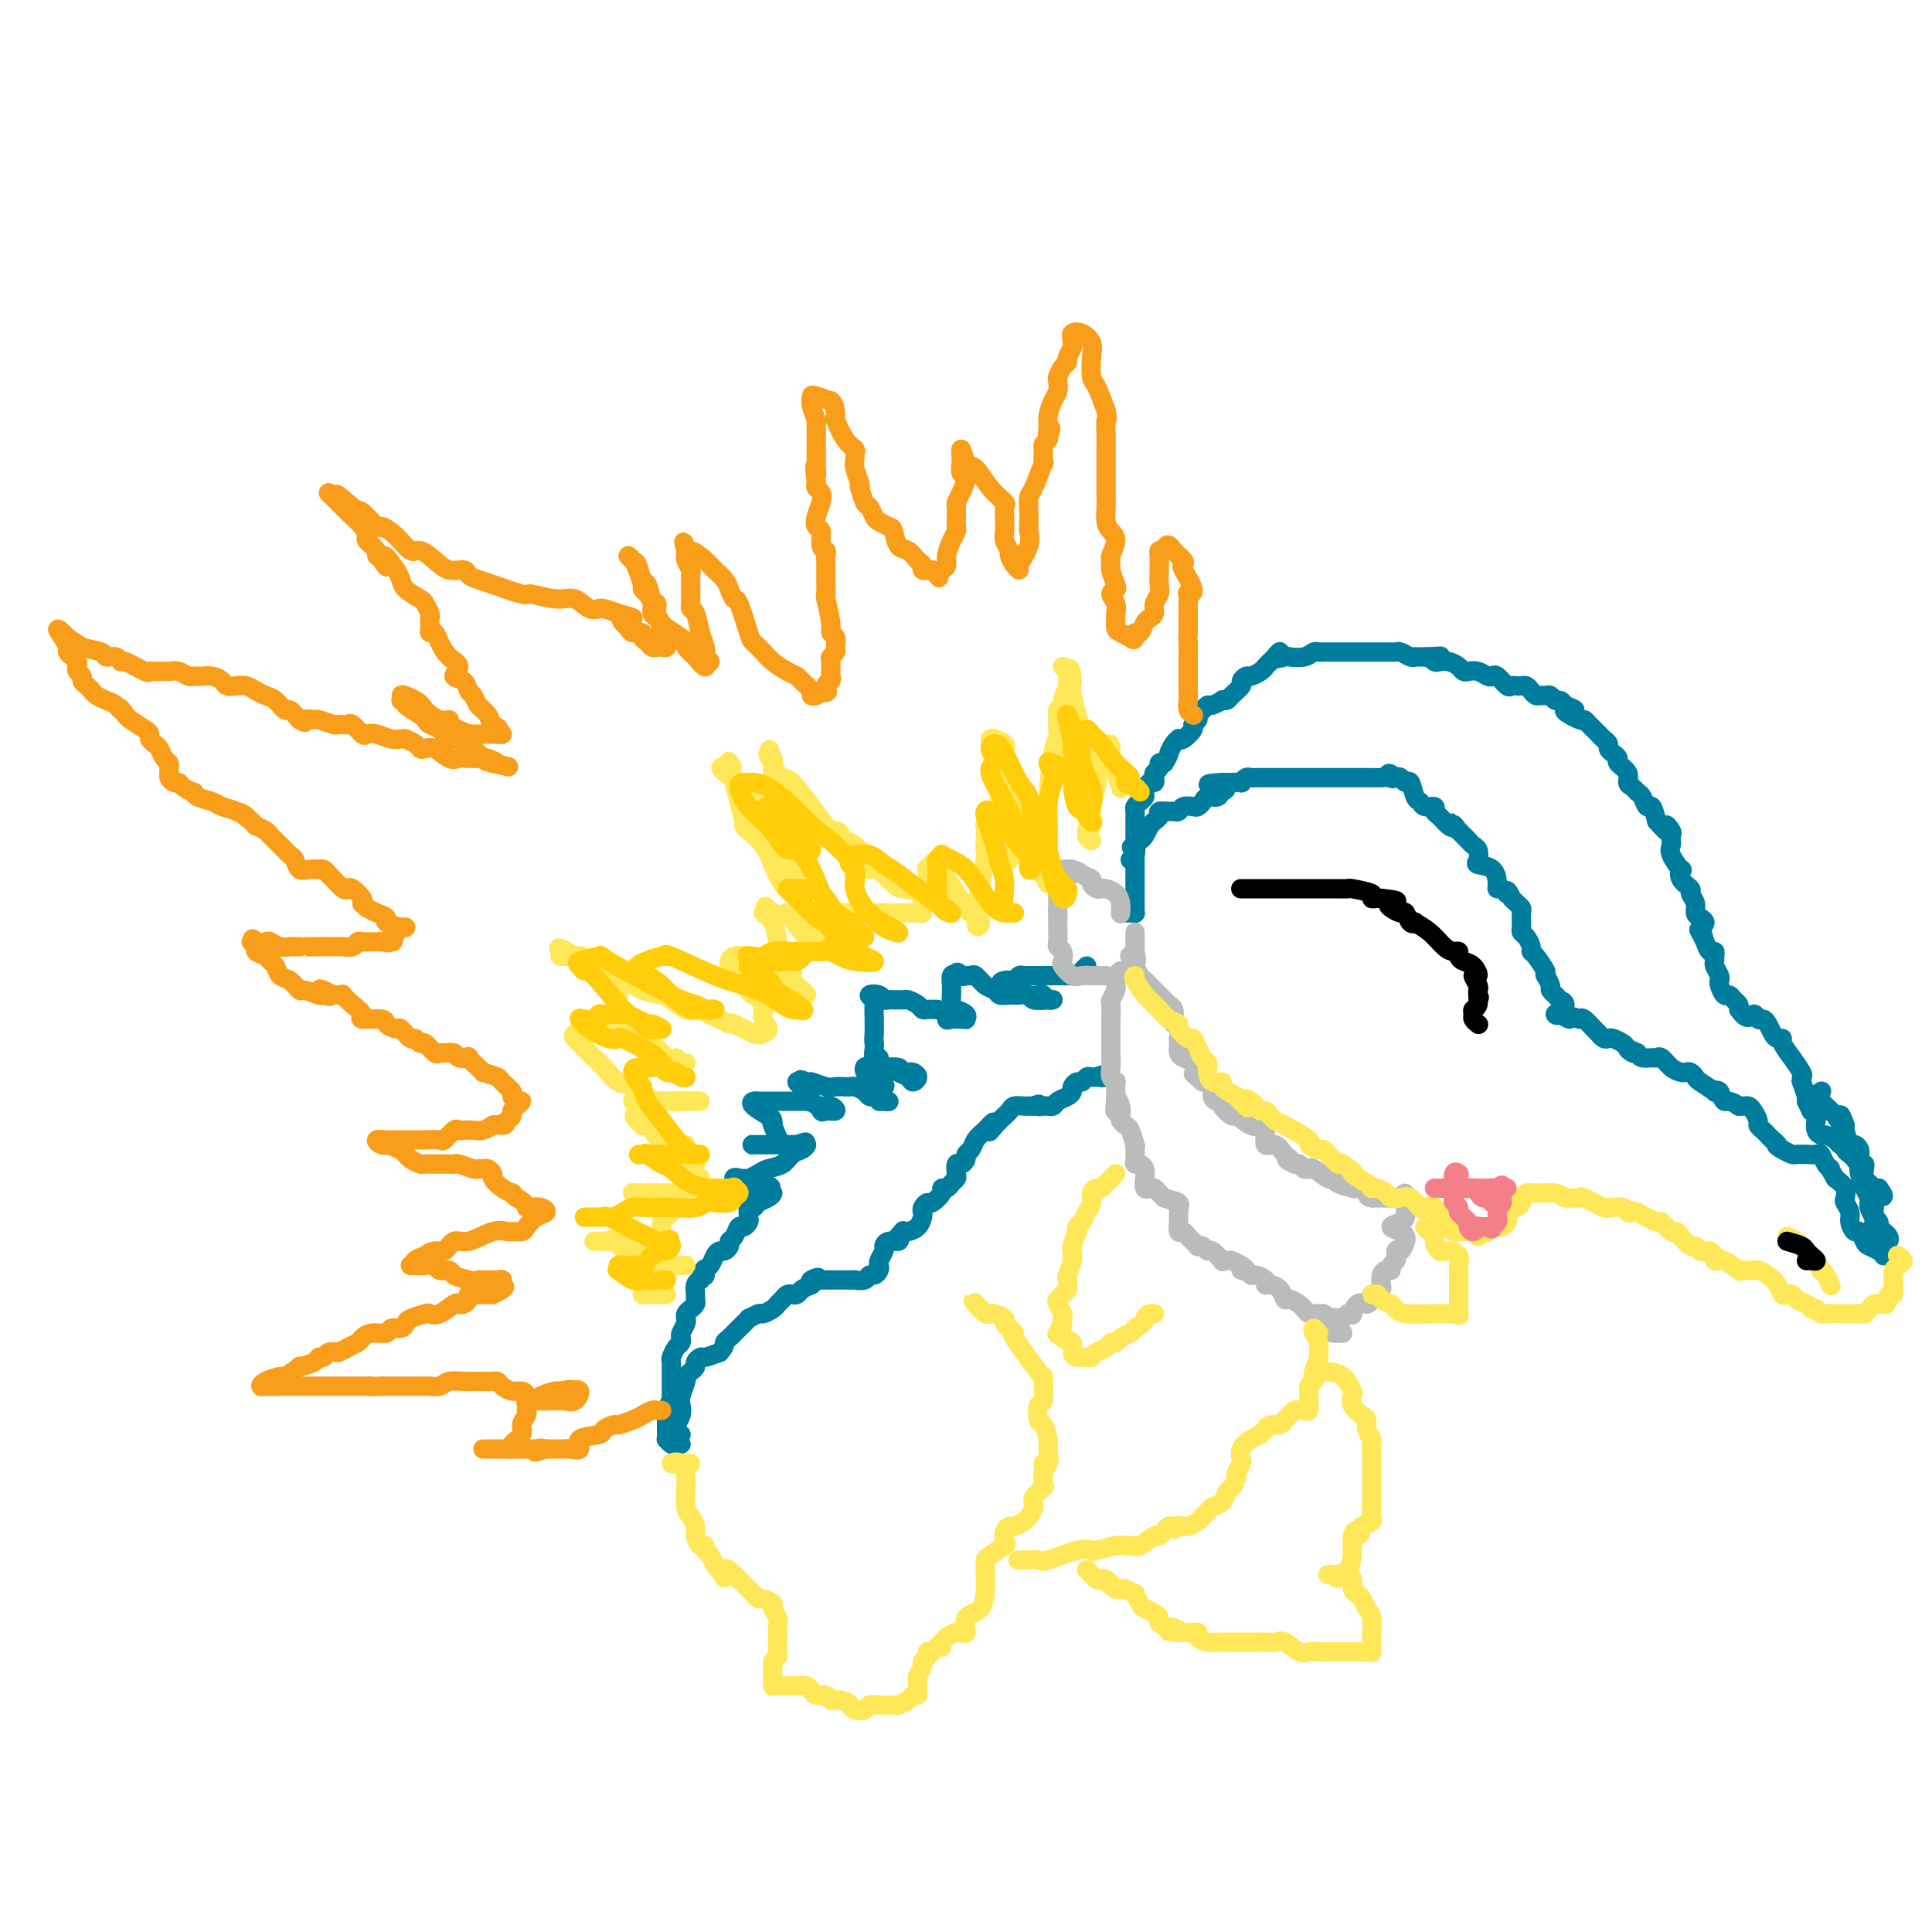 <svg viewBox='0 0 400 400' version='1.1' xmlns='http://www.w3.org/2000/svg' xmlns:xlink='http://www.w3.org/1999/xlink'><g fill='none' stroke='#007C9C' stroke-width='4' stroke-linecap='round' stroke-linejoin='round'><path d='M141,299c-0.340,-0.032 -0.679,-0.065 -1,0c-0.321,0.065 -0.622,0.226 -1,0c-0.378,-0.226 -0.833,-0.839 -1,-1c-0.167,-0.161 -0.044,0.130 0,0c0.044,-0.130 0.011,-0.682 0,-1c-0.011,-0.318 -0.000,-0.403 0,-1c0.000,-0.597 -0.010,-1.706 0,-2c0.010,-0.294 0.041,0.229 0,0c-0.041,-0.229 -0.155,-1.208 0,-2c0.155,-0.792 0.577,-1.396 1,-2'/><path d='M139,290c0.155,-1.191 0.041,-0.168 0,0c-0.041,0.168 -0.011,-0.517 0,-1c0.011,-0.483 0.003,-0.763 0,-1c-0.003,-0.237 -0.002,-0.430 0,-1c0.002,-0.570 0.003,-1.519 0,-2c-0.003,-0.481 -0.011,-0.496 0,-1c0.011,-0.504 0.042,-1.497 0,-2c-0.042,-0.503 -0.156,-0.515 0,-1c0.156,-0.485 0.581,-1.443 1,-2c0.419,-0.557 0.830,-0.712 1,-1c0.170,-0.288 0.097,-0.707 0,-1c-0.097,-0.293 -0.219,-0.460 0,-1c0.219,-0.540 0.781,-1.454 1,-2c0.219,-0.546 0.097,-0.724 0,-1c-0.097,-0.276 -0.169,-0.650 0,-1c0.169,-0.350 0.581,-0.675 1,-1c0.419,-0.325 0.847,-0.651 1,-1c0.153,-0.349 0.031,-0.722 0,-1c-0.031,-0.278 0.030,-0.459 0,-1c-0.030,-0.541 -0.151,-1.440 0,-2c0.151,-0.560 0.576,-0.780 1,-1'/><path d='M145,265c1.168,-4.042 1.086,-1.647 1,-1c-0.086,0.647 -0.178,-0.453 0,-1c0.178,-0.547 0.626,-0.542 1,-1c0.374,-0.458 0.674,-1.380 1,-2c0.326,-0.620 0.679,-0.938 1,-1c0.321,-0.062 0.611,0.133 1,0c0.389,-0.133 0.878,-0.595 1,-1c0.122,-0.405 -0.121,-0.753 0,-1c0.121,-0.247 0.607,-0.394 1,-1c0.393,-0.606 0.693,-1.673 1,-2c0.307,-0.327 0.621,0.085 1,0c0.379,-0.085 0.821,-0.667 1,-1c0.179,-0.333 0.093,-0.418 0,-1c-0.093,-0.582 -0.192,-1.662 0,-2c0.192,-0.338 0.676,0.067 1,0c0.324,-0.067 0.489,-0.606 1,-1c0.511,-0.394 1.368,-0.645 2,-1c0.632,-0.355 1.038,-0.816 1,-1c-0.038,-0.184 -0.519,-0.092 -1,0'/><path d='M159,247c1.764,-2.715 -0.825,-0.503 -2,0c-1.175,0.503 -0.935,-0.703 -1,-1c-0.065,-0.297 -0.436,0.313 -1,0c-0.564,-0.313 -1.322,-1.551 -2,-2c-0.678,-0.449 -1.277,-0.109 -1,0c0.277,0.109 1.429,-0.011 2,0c0.571,0.011 0.562,0.154 1,0c0.438,-0.154 1.325,-0.604 2,-1c0.675,-0.396 1.138,-0.737 2,-1c0.862,-0.263 2.123,-0.449 3,-1c0.877,-0.551 1.369,-1.467 2,-2c0.631,-0.533 1.401,-0.682 2,-1c0.599,-0.318 1.028,-0.805 1,-1c-0.028,-0.195 -0.514,-0.097 -1,0'/><path d='M166,237c1.853,-1.083 -0.014,-0.290 -1,0c-0.986,0.290 -1.090,0.078 -1,0c0.090,-0.078 0.375,-0.021 0,0c-0.375,0.021 -1.410,0.006 -2,0c-0.590,-0.006 -0.734,-0.001 -1,0c-0.266,0.001 -0.655,0.000 -1,0c-0.345,-0.000 -0.646,-0.000 -1,0c-0.354,0.000 -0.762,0.000 -1,0c-0.238,-0.000 -0.305,-0.000 -1,0c-0.695,0.000 -2.019,0.000 -2,0c0.019,-0.000 1.380,-0.000 2,0c0.620,0.000 0.498,0.000 1,0c0.502,-0.000 1.627,-0.000 2,0c0.373,0.000 -0.007,0.000 0,0c0.007,-0.000 0.400,-0.000 1,0c0.600,0.000 1.408,0.000 2,0c0.592,-0.000 0.967,-0.000 1,0c0.033,0.000 -0.276,0.000 0,0c0.276,-0.000 1.138,-0.000 2,0'/><path d='M166,237c1.625,-0.066 0.187,-0.231 -1,0c-1.187,0.231 -2.123,0.859 -3,0c-0.877,-0.859 -1.696,-3.203 -2,-4c-0.304,-0.797 -0.093,-0.045 0,0c0.093,0.045 0.067,-0.615 0,-1c-0.067,-0.385 -0.174,-0.496 -1,-1c-0.826,-0.504 -2.371,-1.403 -3,-2c-0.629,-0.597 -0.343,-0.892 0,-1c0.343,-0.108 0.743,-0.029 1,0c0.257,0.029 0.372,0.008 1,0c0.628,-0.008 1.768,-0.002 2,0c0.232,0.002 -0.443,0.001 0,0c0.443,-0.001 2.004,-0.000 3,0c0.996,0.000 1.427,0.000 2,0c0.573,-0.000 1.286,-0.000 2,0'/><path d='M167,228c2.356,0.303 2.745,1.560 3,2c0.255,0.440 0.377,0.063 1,0c0.623,-0.063 1.747,0.186 2,0c0.253,-0.186 -0.366,-0.809 -1,-1c-0.634,-0.191 -1.285,0.050 -2,0c-0.715,-0.050 -1.496,-0.392 -2,-1c-0.504,-0.608 -0.733,-1.483 -1,-2c-0.267,-0.517 -0.572,-0.678 -1,-1c-0.428,-0.322 -0.979,-0.806 -1,-1c-0.021,-0.194 0.490,-0.097 1,0'/><path d='M166,224c-0.875,-0.912 0.438,-0.192 1,0c0.562,0.192 0.374,-0.145 1,0c0.626,0.145 2.064,0.770 3,1c0.936,0.230 1.368,0.064 2,0c0.632,-0.064 1.465,-0.028 2,0c0.535,0.028 0.774,0.046 1,0c0.226,-0.046 0.440,-0.157 1,0c0.560,0.157 1.465,0.582 2,1c0.535,0.418 0.701,0.830 1,1c0.299,0.170 0.731,0.099 1,0c0.269,-0.099 0.373,-0.226 1,0c0.627,0.226 1.776,0.804 2,1c0.224,0.196 -0.476,0.011 -1,0c-0.524,-0.011 -0.872,0.152 -1,0c-0.128,-0.152 -0.034,-0.618 0,-1c0.034,-0.382 0.010,-0.681 0,-1c-0.010,-0.319 -0.005,-0.660 0,-1'/><path d='M182,225c2.449,-0.002 0.572,-0.508 0,-1c-0.572,-0.492 0.162,-0.969 0,-1c-0.162,-0.031 -1.220,0.384 -2,0c-0.780,-0.384 -1.284,-1.568 -1,-2c0.284,-0.432 1.355,-0.113 2,0c0.645,0.113 0.864,0.020 1,0c0.136,-0.020 0.191,0.033 1,0c0.809,-0.033 2.374,-0.152 3,0c0.626,0.152 0.313,0.576 0,1'/><path d='M186,222c0.796,0.152 0.784,0.031 1,0c0.216,-0.031 0.658,0.027 1,0c0.342,-0.027 0.582,-0.139 1,0c0.418,0.139 1.012,0.531 1,1c-0.012,0.469 -0.632,1.016 -1,1c-0.368,-0.016 -0.485,-0.595 -1,-1c-0.515,-0.405 -1.429,-0.634 -2,-1c-0.571,-0.366 -0.798,-0.867 -1,-1c-0.202,-0.133 -0.380,0.101 -1,0c-0.620,-0.101 -1.683,-0.538 -2,-1c-0.317,-0.462 0.111,-0.949 0,-1c-0.111,-0.051 -0.761,0.332 -1,0c-0.239,-0.332 -0.068,-1.381 0,-2c0.068,-0.619 0.034,-0.810 0,-1'/><path d='M181,216c-0.154,-0.954 -0.040,-1.341 0,-2c0.040,-0.659 0.005,-1.592 0,-2c-0.005,-0.408 0.019,-0.292 0,-1c-0.019,-0.708 -0.083,-2.238 0,-3c0.083,-0.762 0.312,-0.754 0,-1c-0.312,-0.246 -1.167,-0.745 -1,-1c0.167,-0.255 1.354,-0.264 2,0c0.646,0.264 0.751,0.803 1,1c0.249,0.197 0.643,0.052 1,0c0.357,-0.052 0.677,-0.011 1,0c0.323,0.011 0.650,-0.007 1,0c0.350,0.007 0.723,0.040 1,0c0.277,-0.040 0.458,-0.154 1,0c0.542,0.154 1.444,0.577 2,1c0.556,0.423 0.765,0.845 1,1c0.235,0.155 0.496,0.044 1,0c0.504,-0.044 1.252,-0.022 2,0'/><path d='M194,209c2.431,0.608 2.010,1.628 2,2c-0.010,0.372 0.391,0.097 1,0c0.609,-0.097 1.424,-0.015 2,0c0.576,0.015 0.911,-0.036 1,0c0.089,0.036 -0.067,0.161 0,0c0.067,-0.161 0.358,-0.607 0,-1c-0.358,-0.393 -1.364,-0.734 -2,-1c-0.636,-0.266 -0.903,-0.457 -1,-1c-0.097,-0.543 -0.023,-1.438 0,-2c0.023,-0.562 -0.004,-0.790 0,-1c0.004,-0.210 0.040,-0.403 0,-1c-0.040,-0.597 -0.154,-1.599 0,-2c0.154,-0.401 0.577,-0.200 1,0'/><path d='M198,202c0.025,-1.390 0.587,-0.366 1,0c0.413,0.366 0.678,0.073 1,0c0.322,-0.073 0.701,0.075 1,0c0.299,-0.075 0.517,-0.374 1,0c0.483,0.374 1.231,1.421 2,2c0.769,0.579 1.558,0.690 2,1c0.442,0.310 0.536,0.819 1,1c0.464,0.181 1.297,0.035 2,0c0.703,-0.035 1.275,0.043 2,0c0.725,-0.043 1.603,-0.207 2,0c0.397,0.207 0.313,0.784 1,1c0.687,0.216 2.143,0.072 3,0c0.857,-0.072 1.113,-0.071 1,0c-0.113,0.071 -0.596,0.212 -1,0c-0.404,-0.212 -0.730,-0.778 -1,-1c-0.270,-0.222 -0.485,-0.101 -1,0c-0.515,0.101 -1.331,0.181 -2,0c-0.669,-0.181 -1.191,-0.623 -2,-1c-0.809,-0.377 -1.904,-0.688 -3,-1'/><path d='M208,204c-1.440,-0.686 -0.541,-0.902 0,-1c0.541,-0.098 0.722,-0.079 1,0c0.278,0.079 0.652,0.217 1,0c0.348,-0.217 0.669,-0.790 1,-1c0.331,-0.210 0.671,-0.056 1,0c0.329,0.056 0.648,0.015 1,0c0.352,-0.015 0.737,-0.004 1,0c0.263,0.004 0.403,0.001 1,0c0.597,-0.001 1.652,-0.000 2,0c0.348,0.000 -0.010,0.000 0,0c0.010,-0.000 0.387,-0.000 1,0c0.613,0.000 1.461,0.000 2,0c0.539,-0.000 0.770,-0.000 1,0'/><path d='M221,202c2.251,-0.306 1.377,-0.072 1,0c-0.377,0.072 -0.259,-0.019 0,0c0.259,0.019 0.657,0.150 1,0c0.343,-0.150 0.631,-0.579 1,-1c0.369,-0.421 0.820,-0.835 1,-1c0.180,-0.165 0.090,-0.083 0,0'/><path d='M233,189c0.309,0.006 0.619,0.013 1,0c0.381,-0.013 0.834,-0.045 1,0c0.166,0.045 0.044,0.167 0,0c-0.044,-0.167 -0.012,-0.622 0,-1c0.012,-0.378 0.003,-0.679 0,-1c-0.003,-0.321 -0.001,-0.664 0,-1c0.001,-0.336 0.000,-0.667 0,-1c-0.000,-0.333 -0.000,-0.668 0,-1c0.000,-0.332 0.000,-0.662 0,-1c-0.000,-0.338 -0.000,-0.686 0,-1c0.000,-0.314 0.000,-0.595 0,-1c-0.000,-0.405 -0.000,-0.933 0,-1c0.000,-0.067 0.000,0.328 0,0c-0.000,-0.328 -0.000,-1.379 0,-2c0.000,-0.621 0.000,-0.810 0,-1'/><path d='M235,177c0.309,-2.051 0.083,-1.180 0,-1c-0.083,0.180 -0.022,-0.332 0,-1c0.022,-0.668 0.006,-1.492 0,-2c-0.006,-0.508 -0.002,-0.699 0,-1c0.002,-0.301 0.003,-0.710 0,-1c-0.003,-0.290 -0.011,-0.459 0,-1c0.011,-0.541 0.041,-1.453 0,-2c-0.041,-0.547 -0.152,-0.729 0,-1c0.152,-0.271 0.566,-0.632 1,-1c0.434,-0.368 0.887,-0.743 1,-1c0.113,-0.257 -0.114,-0.398 0,-1c0.114,-0.602 0.571,-1.667 1,-2c0.429,-0.333 0.832,0.065 1,0c0.168,-0.065 0.100,-0.592 0,-1c-0.100,-0.408 -0.233,-0.697 0,-1c0.233,-0.303 0.832,-0.620 1,-1c0.168,-0.380 -0.095,-0.823 0,-1c0.095,-0.177 0.547,-0.089 1,0'/><path d='M241,158c1.111,-1.740 0.888,-1.589 1,-2c0.112,-0.411 0.560,-1.385 1,-2c0.440,-0.615 0.873,-0.872 1,-1c0.127,-0.128 -0.053,-0.128 0,0c0.053,0.128 0.339,0.385 1,0c0.661,-0.385 1.697,-1.412 2,-2c0.303,-0.588 -0.126,-0.736 0,-1c0.126,-0.264 0.806,-0.644 1,-1c0.194,-0.356 -0.098,-0.688 0,-1c0.098,-0.312 0.586,-0.606 1,-1c0.414,-0.394 0.755,-0.890 1,-1c0.245,-0.110 0.393,0.165 1,0c0.607,-0.165 1.673,-0.769 2,-1c0.327,-0.231 -0.085,-0.089 0,0c0.085,0.089 0.667,0.125 1,0c0.333,-0.125 0.417,-0.411 1,-1c0.583,-0.589 1.666,-1.481 2,-2c0.334,-0.519 -0.079,-0.664 0,-1c0.079,-0.336 0.651,-0.864 1,-1c0.349,-0.136 0.475,0.118 1,0c0.525,-0.118 1.449,-0.609 2,-1c0.551,-0.391 0.729,-0.683 1,-1c0.271,-0.317 0.636,-0.658 1,-1'/><path d='M263,137c3.514,-3.476 1.298,-1.667 1,-1c-0.298,0.667 1.321,0.193 2,0c0.679,-0.193 0.419,-0.104 1,0c0.581,0.104 2.002,0.224 3,0c0.998,-0.224 1.572,-0.792 2,-1c0.428,-0.208 0.710,-0.056 1,0c0.290,0.056 0.588,0.015 1,0c0.412,-0.015 0.940,-0.004 1,0c0.060,0.004 -0.346,0.001 0,0c0.346,-0.001 1.446,-0.000 2,0c0.554,0.000 0.563,0.000 1,0c0.437,-0.000 1.301,-0.000 2,0c0.699,0.000 1.234,0.000 2,0c0.766,-0.000 1.763,-0.000 2,0c0.237,0.000 -0.287,0.000 0,0c0.287,-0.000 1.385,-0.001 2,0c0.615,0.001 0.745,0.004 1,0c0.255,-0.004 0.633,-0.015 1,0c0.367,0.015 0.724,0.057 1,0c0.276,-0.057 0.472,-0.211 1,0c0.528,0.211 1.389,0.789 2,1c0.611,0.211 0.972,0.057 1,0c0.028,-0.057 -0.278,-0.016 0,0c0.278,0.016 1.139,0.008 2,0'/><path d='M295,136c5.413,-0.215 2.946,-0.251 2,0c-0.946,0.251 -0.369,0.789 0,1c0.369,0.211 0.532,0.095 1,0c0.468,-0.095 1.241,-0.170 2,0c0.759,0.170 1.502,0.585 2,1c0.498,0.415 0.749,0.830 1,1c0.251,0.170 0.500,0.096 1,0c0.500,-0.096 1.251,-0.214 2,0c0.749,0.214 1.496,0.761 2,1c0.504,0.239 0.765,0.169 1,0c0.235,-0.169 0.444,-0.437 1,0c0.556,0.437 1.458,1.581 2,2c0.542,0.419 0.722,0.115 1,0c0.278,-0.115 0.652,-0.041 1,0c0.348,0.041 0.671,0.049 1,0c0.329,-0.049 0.666,-0.157 1,0c0.334,0.157 0.667,0.577 1,1c0.333,0.423 0.667,0.849 1,1c0.333,0.151 0.667,0.026 1,0c0.333,-0.026 0.667,0.048 1,0c0.333,-0.048 0.667,-0.219 1,0c0.333,0.219 0.667,0.828 1,1c0.333,0.172 0.667,-0.094 1,0c0.333,0.094 0.667,0.547 1,1'/><path d='M324,146c4.317,1.649 0.610,0.770 0,1c-0.610,0.230 1.878,1.567 3,2c1.122,0.433 0.878,-0.039 1,0c0.122,0.039 0.611,0.588 1,1c0.389,0.412 0.678,0.688 1,1c0.322,0.312 0.677,0.661 1,1c0.323,0.339 0.613,0.668 1,1c0.387,0.332 0.872,0.665 1,1c0.128,0.335 -0.102,0.670 0,1c0.102,0.330 0.534,0.656 1,1c0.466,0.344 0.965,0.708 1,1c0.035,0.292 -0.394,0.512 0,1c0.394,0.488 1.611,1.243 2,2c0.389,0.757 -0.051,1.518 0,2c0.051,0.482 0.591,0.687 1,1c0.409,0.313 0.687,0.733 1,1c0.313,0.267 0.661,0.381 1,1c0.339,0.619 0.668,1.744 1,2c0.332,0.256 0.666,-0.355 1,0c0.334,0.355 0.667,1.678 1,3'/><path d='M343,170c3.332,3.891 2.161,1.620 2,1c-0.161,-0.620 0.687,0.413 1,1c0.313,0.587 0.091,0.729 0,1c-0.091,0.271 -0.052,0.670 0,1c0.052,0.330 0.117,0.592 0,1c-0.117,0.408 -0.416,0.964 0,2c0.416,1.036 1.546,2.553 2,3c0.454,0.447 0.231,-0.176 0,0c-0.231,0.176 -0.469,1.150 0,2c0.469,0.850 1.645,1.576 2,2c0.355,0.424 -0.111,0.547 0,1c0.111,0.453 0.798,1.235 1,2c0.202,0.765 -0.080,1.514 0,2c0.080,0.486 0.521,0.708 1,1c0.479,0.292 0.994,0.655 1,1c0.006,0.345 -0.497,0.673 -1,1'/><path d='M352,192c1.405,3.653 0.419,1.787 0,1c-0.419,-0.787 -0.270,-0.495 0,0c0.270,0.495 0.661,1.194 1,2c0.339,0.806 0.626,1.721 1,2c0.374,0.279 0.836,-0.076 1,0c0.164,0.076 0.030,0.584 0,1c-0.030,0.416 0.044,0.740 0,1c-0.044,0.260 -0.205,0.456 0,1c0.205,0.544 0.776,1.437 1,2c0.224,0.563 0.101,0.795 0,1c-0.101,0.205 -0.181,0.384 0,1c0.181,0.616 0.623,1.671 1,2c0.377,0.329 0.689,-0.066 1,0c0.311,0.066 0.622,0.595 1,1c0.378,0.405 0.822,0.687 1,1c0.178,0.313 0.089,0.656 0,1'/><path d='M360,209c1.869,2.793 2.542,1.277 3,1c0.458,-0.277 0.700,0.686 1,1c0.300,0.314 0.659,-0.021 1,0c0.341,0.021 0.664,0.399 1,1c0.336,0.601 0.687,1.427 1,2c0.313,0.573 0.590,0.893 1,1c0.410,0.107 0.955,0.001 1,0c0.045,-0.001 -0.408,0.104 0,1c0.408,0.896 1.679,2.584 2,3c0.321,0.416 -0.307,-0.441 0,0c0.307,0.441 1.550,2.181 2,3c0.450,0.819 0.107,0.717 0,1c-0.107,0.283 0.023,0.952 0,1c-0.023,0.048 -0.198,-0.526 0,0c0.198,0.526 0.771,2.150 1,3c0.229,0.850 0.115,0.925 0,1'/><path d='M374,228c1.404,2.876 0.915,2.067 1,2c0.085,-0.067 0.743,0.608 1,1c0.257,0.392 0.114,0.500 0,1c-0.114,0.500 -0.200,1.392 0,2c0.200,0.608 0.684,0.933 1,1c0.316,0.067 0.462,-0.123 1,0c0.538,0.123 1.468,0.558 2,1c0.532,0.442 0.667,0.892 1,1c0.333,0.108 0.862,-0.125 1,0c0.138,0.125 -0.117,0.607 0,1c0.117,0.393 0.606,0.696 1,1c0.394,0.304 0.693,0.610 1,1c0.307,0.390 0.621,0.864 1,1c0.379,0.136 0.822,-0.065 1,0c0.178,0.065 0.089,0.396 0,1c-0.089,0.604 -0.178,1.482 0,2c0.178,0.518 0.625,0.678 1,1c0.375,0.322 0.679,0.806 1,1c0.321,0.194 0.661,0.097 1,0'/><path d='M389,246c2.156,2.964 0.044,1.375 -1,1c-1.044,-0.375 -1.022,0.463 -1,1c0.022,0.537 0.044,0.774 0,1c-0.044,0.226 -0.152,0.442 0,1c0.152,0.558 0.566,1.459 1,2c0.434,0.541 0.888,0.722 1,1c0.112,0.278 -0.116,0.652 0,1c0.116,0.348 0.578,0.671 1,1c0.422,0.329 0.806,0.666 1,1c0.194,0.334 0.198,0.667 0,1c-0.198,0.333 -0.599,0.667 -1,1'/><path d='M390,258c-0.067,1.689 -0.733,-0.089 -1,-1c-0.267,-0.911 -0.133,-0.956 0,-1'/><path d='M389,256c-0.094,-0.488 0.171,-0.708 0,-1c-0.171,-0.292 -0.778,-0.657 -1,-1c-0.222,-0.343 -0.059,-0.665 0,-1c0.059,-0.335 0.013,-0.684 0,-1c-0.013,-0.316 0.007,-0.601 0,-1c-0.007,-0.399 -0.039,-0.913 0,-1c0.039,-0.087 0.150,0.254 0,0c-0.150,-0.254 -0.562,-1.104 -1,-2c-0.438,-0.896 -0.902,-1.837 -1,-2c-0.098,-0.163 0.170,0.451 0,0c-0.170,-0.451 -0.777,-1.966 -1,-3c-0.223,-1.034 -0.063,-1.588 0,-2c0.063,-0.412 0.028,-0.682 0,-1c-0.028,-0.318 -0.050,-0.684 0,-1c0.050,-0.316 0.171,-0.582 0,-1c-0.171,-0.418 -0.633,-0.988 -1,-1c-0.367,-0.012 -0.637,0.535 -1,0c-0.363,-0.535 -0.818,-2.153 -1,-3c-0.182,-0.847 -0.091,-0.924 0,-1'/><path d='M382,233c-1.278,-3.753 -0.974,-1.635 -1,-1c-0.026,0.635 -0.381,-0.212 -1,-1c-0.619,-0.788 -1.500,-1.518 -2,-2c-0.500,-0.482 -0.619,-0.717 -1,-1c-0.381,-0.283 -1.026,-0.615 -1,-1c0.026,-0.385 0.722,-0.824 1,-1c0.278,-0.176 0.139,-0.088 0,0'/><path d='M390,260c-0.220,-0.323 -0.440,-0.645 -1,-1c-0.560,-0.355 -1.461,-0.742 -2,-1c-0.539,-0.258 -0.718,-0.386 -1,-1c-0.282,-0.614 -0.668,-1.712 -1,-2c-0.332,-0.288 -0.611,0.236 -1,0c-0.389,-0.236 -0.887,-1.232 -1,-2c-0.113,-0.768 0.160,-1.308 0,-2c-0.160,-0.692 -0.754,-1.536 -1,-2c-0.246,-0.464 -0.143,-0.548 0,-1c0.143,-0.452 0.327,-1.272 0,-2c-0.327,-0.728 -1.163,-1.364 -2,-2'/><path d='M380,244c-1.727,-2.900 -1.044,-2.150 -1,-2c0.044,0.150 -0.553,-0.300 -1,-1c-0.447,-0.700 -0.746,-1.652 -1,-2c-0.254,-0.348 -0.464,-0.094 -1,0c-0.536,0.094 -1.400,0.026 -2,0c-0.600,-0.026 -0.937,-0.010 -1,0c-0.063,0.010 0.148,0.013 0,0c-0.148,-0.013 -0.655,-0.042 -1,0c-0.345,0.042 -0.527,0.155 -1,0c-0.473,-0.155 -1.236,-0.577 -2,-1'/><path d='M369,238c-1.881,-1.107 -1.082,-0.874 -1,-1c0.082,-0.126 -0.552,-0.610 -1,-1c-0.448,-0.390 -0.712,-0.685 -1,-1c-0.288,-0.315 -0.602,-0.648 -1,-1c-0.398,-0.352 -0.880,-0.721 -1,-1c-0.120,-0.279 0.123,-0.467 0,-1c-0.123,-0.533 -0.610,-1.411 -1,-2c-0.390,-0.589 -0.682,-0.889 -1,-1c-0.318,-0.111 -0.662,-0.032 -1,0c-0.338,0.032 -0.669,0.016 -1,0'/><path d='M360,229c-2.031,-1.500 -2.607,-0.748 -3,-1c-0.393,-0.252 -0.602,-1.506 -1,-2c-0.398,-0.494 -0.985,-0.227 -1,0c-0.015,0.227 0.543,0.415 0,0c-0.543,-0.415 -2.186,-1.431 -3,-2c-0.814,-0.569 -0.798,-0.690 -1,-1c-0.202,-0.310 -0.621,-0.809 -1,-1c-0.379,-0.191 -0.718,-0.076 -1,0c-0.282,0.076 -0.508,0.111 -1,0c-0.492,-0.111 -1.249,-0.369 -2,-1c-0.751,-0.631 -1.497,-1.636 -2,-2c-0.503,-0.364 -0.764,-0.087 -1,0c-0.236,0.087 -0.448,-0.015 -1,0c-0.552,0.015 -1.443,0.147 -2,0c-0.557,-0.147 -0.778,-0.574 -1,-1'/><path d='M339,218c-3.423,-1.653 -1.480,-0.285 -1,0c0.480,0.285 -0.501,-0.511 -1,-1c-0.499,-0.489 -0.515,-0.670 -1,-1c-0.485,-0.330 -1.438,-0.808 -2,-1c-0.562,-0.192 -0.732,-0.097 -1,0c-0.268,0.097 -0.635,0.197 -1,0c-0.365,-0.197 -0.727,-0.692 -1,-1c-0.273,-0.308 -0.458,-0.429 -1,-1c-0.542,-0.571 -1.441,-1.592 -2,-2c-0.559,-0.408 -0.780,-0.204 -1,0'/><path d='M327,211c-2.207,-1.024 -1.725,-0.085 -2,0c-0.275,0.085 -1.306,-0.684 -2,-1c-0.694,-0.316 -1.050,-0.179 -1,0c0.050,0.179 0.507,0.398 1,0c0.493,-0.398 1.023,-1.415 1,-2c-0.023,-0.585 -0.598,-0.739 -1,-1c-0.402,-0.261 -0.630,-0.631 -1,-1c-0.370,-0.369 -0.883,-0.738 -1,-1c-0.117,-0.262 0.161,-0.417 0,-1c-0.161,-0.583 -0.760,-1.595 -1,-2c-0.240,-0.405 -0.120,-0.202 0,0'/><path d='M320,202c-0.360,-1.296 0.241,-0.536 0,-1c-0.241,-0.464 -1.322,-2.152 -2,-3c-0.678,-0.848 -0.952,-0.858 -1,-1c-0.048,-0.142 0.131,-0.418 0,-1c-0.131,-0.582 -0.571,-1.469 -1,-2c-0.429,-0.531 -0.846,-0.706 -1,-1c-0.154,-0.294 -0.044,-0.709 0,-1c0.044,-0.291 0.023,-0.459 0,-1c-0.023,-0.541 -0.047,-1.454 0,-2c0.047,-0.546 0.167,-0.724 0,-1c-0.167,-0.276 -0.619,-0.650 -1,-1c-0.381,-0.350 -0.690,-0.675 -1,-1'/><path d='M313,186c-1.265,-2.640 -0.928,-1.240 -1,-1c-0.072,0.240 -0.552,-0.681 -1,-1c-0.448,-0.319 -0.863,-0.035 -1,0c-0.137,0.035 0.002,-0.179 0,-1c-0.002,-0.821 -0.147,-2.247 -1,-3c-0.853,-0.753 -2.413,-0.831 -3,-1c-0.587,-0.169 -0.202,-0.429 0,-1c0.202,-0.571 0.219,-1.452 0,-2c-0.219,-0.548 -0.674,-0.763 -1,-1c-0.326,-0.237 -0.522,-0.496 -1,-1c-0.478,-0.504 -1.239,-1.252 -2,-2'/><path d='M302,172c-1.895,-2.422 -1.133,-1.476 -1,-1c0.133,0.476 -0.363,0.482 -1,0c-0.637,-0.482 -1.413,-1.453 -2,-2c-0.587,-0.547 -0.983,-0.669 -1,-1c-0.017,-0.331 0.346,-0.871 0,-1c-0.346,-0.129 -1.402,0.152 -2,0c-0.598,-0.152 -0.738,-0.738 -1,-1c-0.262,-0.262 -0.648,-0.200 -1,-1c-0.352,-0.800 -0.672,-2.462 -1,-3c-0.328,-0.538 -0.665,0.047 -1,0c-0.335,-0.047 -0.667,-0.728 -1,-1c-0.333,-0.272 -0.666,-0.136 -1,0'/><path d='M289,161c-2.263,-1.702 -1.421,-0.456 -1,0c0.421,0.456 0.422,0.122 0,0c-0.422,-0.122 -1.265,-0.033 -2,0c-0.735,0.033 -1.362,0.009 -2,0c-0.638,-0.009 -1.289,-0.002 -2,0c-0.711,0.002 -1.484,0.001 -2,0c-0.516,-0.001 -0.776,-0.000 -1,0c-0.224,0.000 -0.413,0.000 -1,0c-0.587,-0.000 -1.571,-0.000 -2,0c-0.429,0.000 -0.304,0.000 -1,0c-0.696,-0.000 -2.215,-0.000 -3,0c-0.785,0.000 -0.837,0.000 -1,0c-0.163,-0.000 -0.437,-0.000 -1,0c-0.563,0.000 -1.413,0.000 -2,0c-0.587,-0.000 -0.910,-0.000 -1,0c-0.090,0.000 0.054,0.000 -1,0c-1.054,-0.000 -3.304,-0.001 -4,0c-0.696,0.001 0.163,0.004 0,0c-0.163,-0.004 -1.349,-0.015 -2,0c-0.651,0.015 -0.769,0.057 -1,0c-0.231,-0.057 -0.576,-0.211 -1,0c-0.424,0.211 -0.928,0.789 -1,1c-0.072,0.211 0.288,0.057 0,0c-0.288,-0.057 -1.225,-0.016 -2,0c-0.775,0.016 -1.387,0.008 -2,0'/><path d='M253,162c-5.578,0.338 -1.522,0.682 0,1c1.522,0.318 0.510,0.611 0,1c-0.510,0.389 -0.517,0.875 -1,1c-0.483,0.125 -1.443,-0.111 -2,0c-0.557,0.111 -0.713,0.569 -1,1c-0.287,0.431 -0.707,0.833 -1,1c-0.293,0.167 -0.458,0.097 -1,0c-0.542,-0.097 -1.459,-0.223 -2,0c-0.541,0.223 -0.704,0.795 -1,1c-0.296,0.205 -0.723,0.044 -1,0c-0.277,-0.044 -0.404,0.031 -1,0c-0.596,-0.031 -1.662,-0.168 -2,0c-0.338,0.168 0.050,0.640 0,1c-0.050,0.360 -0.538,0.607 -1,1c-0.462,0.393 -0.897,0.930 -1,1c-0.103,0.070 0.126,-0.327 0,0c-0.126,0.327 -0.607,1.379 -1,2c-0.393,0.621 -0.696,0.810 -1,1'/><path d='M236,174c-2.852,2.111 -1.482,1.389 -1,1c0.482,-0.389 0.078,-0.444 0,0c-0.078,0.444 0.171,1.389 0,2c-0.171,0.611 -0.763,0.889 -1,1c-0.237,0.111 -0.118,0.056 0,0'/><path d='M141,297c-0.393,-0.357 -0.786,-0.713 -1,-1c-0.214,-0.287 -0.250,-0.504 0,-1c0.250,-0.496 0.784,-1.271 1,-2c0.216,-0.729 0.113,-1.414 0,-2c-0.113,-0.586 -0.237,-1.074 0,-2c0.237,-0.926 0.833,-2.289 1,-3c0.167,-0.711 -0.095,-0.769 0,-1c0.095,-0.231 0.549,-0.636 1,-1c0.451,-0.364 0.900,-0.689 1,-1c0.100,-0.311 -0.148,-0.609 0,-1c0.148,-0.391 0.694,-0.874 1,-1c0.306,-0.126 0.373,0.107 1,0c0.627,-0.107 1.813,-0.553 3,-1'/><path d='M149,280c1.263,-1.335 0.921,-1.672 1,-2c0.079,-0.328 0.580,-0.647 1,-1c0.420,-0.353 0.761,-0.740 1,-1c0.239,-0.260 0.378,-0.395 1,-1c0.622,-0.605 1.729,-1.682 2,-2c0.271,-0.318 -0.292,0.122 0,0c0.292,-0.122 1.440,-0.806 2,-1c0.560,-0.194 0.531,0.102 1,0c0.469,-0.102 1.435,-0.602 2,-1c0.565,-0.398 0.729,-0.694 1,-1c0.271,-0.306 0.649,-0.621 1,-1c0.351,-0.379 0.674,-0.823 1,-1c0.326,-0.177 0.654,-0.089 1,0c0.346,0.089 0.708,0.178 1,0c0.292,-0.178 0.512,-0.622 1,-1c0.488,-0.378 1.244,-0.689 2,-1'/><path d='M168,266c2.891,-2.392 0.620,-1.373 0,-1c-0.620,0.373 0.411,0.100 1,0c0.589,-0.100 0.738,-0.027 1,0c0.262,0.027 0.639,0.007 1,0c0.361,-0.007 0.708,-0.002 1,0c0.292,0.002 0.530,0.002 1,0c0.470,-0.002 1.173,-0.004 2,0c0.827,0.004 1.780,0.016 2,0c0.220,-0.016 -0.291,-0.060 0,0c0.291,0.060 1.385,0.223 2,0c0.615,-0.223 0.752,-0.832 1,-1c0.248,-0.168 0.606,0.106 1,0c0.394,-0.106 0.823,-0.591 1,-1c0.177,-0.409 0.102,-0.740 0,-1c-0.102,-0.260 -0.230,-0.447 0,-1c0.230,-0.553 0.819,-1.471 1,-2c0.181,-0.529 -0.044,-0.667 0,-1c0.044,-0.333 0.358,-0.859 1,-1c0.642,-0.141 1.612,0.103 2,0c0.388,-0.103 0.194,-0.551 0,-1'/><path d='M186,256c1.277,-1.627 0.969,-1.196 1,-1c0.031,0.196 0.400,0.155 1,0c0.600,-0.155 1.432,-0.424 2,-1c0.568,-0.576 0.872,-1.459 1,-2c0.128,-0.541 0.081,-0.740 0,-1c-0.081,-0.260 -0.194,-0.581 0,-1c0.194,-0.419 0.696,-0.934 1,-1c0.304,-0.066 0.410,0.319 1,0c0.590,-0.319 1.664,-1.343 2,-2c0.336,-0.657 -0.068,-0.948 0,-1c0.068,-0.052 0.606,0.136 1,0c0.394,-0.136 0.644,-0.596 1,-1c0.356,-0.404 0.817,-0.752 1,-1c0.183,-0.248 0.087,-0.395 0,-1c-0.087,-0.605 -0.164,-1.667 0,-2c0.164,-0.333 0.568,0.062 1,0c0.432,-0.062 0.892,-0.583 1,-1c0.108,-0.417 -0.136,-0.730 0,-1c0.136,-0.270 0.652,-0.496 1,-1c0.348,-0.504 0.528,-1.287 1,-2c0.472,-0.713 1.236,-1.357 2,-2'/><path d='M204,234c2.984,-3.376 1.444,-0.816 1,0c-0.444,0.816 0.209,-0.111 1,-1c0.791,-0.889 1.721,-1.741 2,-2c0.279,-0.259 -0.094,0.074 0,0c0.094,-0.074 0.655,-0.556 1,-1c0.345,-0.444 0.474,-0.851 1,-1c0.526,-0.149 1.449,-0.040 2,0c0.551,0.040 0.729,0.011 1,0c0.271,-0.011 0.636,-0.006 1,0'/><path d='M214,229c1.730,-0.773 1.055,-0.206 1,0c-0.055,0.206 0.509,0.052 1,0c0.491,-0.052 0.909,-0.003 1,0c0.091,0.003 -0.143,-0.041 0,0c0.143,0.041 0.665,0.166 1,0c0.335,-0.166 0.485,-0.623 1,-1c0.515,-0.377 1.395,-0.674 2,-1c0.605,-0.326 0.936,-0.679 1,-1c0.064,-0.321 -0.137,-0.608 0,-1c0.137,-0.392 0.614,-0.890 1,-1c0.386,-0.110 0.681,0.166 1,0c0.319,-0.166 0.663,-0.776 1,-1c0.337,-0.224 0.668,-0.064 1,0c0.332,0.064 0.666,0.032 1,0'/><path d='M227,223c2.193,-0.928 1.175,-0.249 1,0c-0.175,0.249 0.491,0.067 1,0c0.509,-0.067 0.860,-0.019 1,0c0.140,0.019 0.070,0.010 0,0'/></g>
<g fill='none' stroke='#BABBBB' stroke-width='4' stroke-linecap='round' stroke-linejoin='round'><path d='M229,202c-0.327,0.001 -0.653,0.002 -1,0c-0.347,-0.002 -0.713,-0.008 -1,0c-0.287,0.008 -0.494,0.028 -1,0c-0.506,-0.028 -1.312,-0.105 -2,0c-0.688,0.105 -1.260,0.393 -2,0c-0.740,-0.393 -1.648,-1.466 -2,-2c-0.352,-0.534 -0.147,-0.528 0,-1c0.147,-0.472 0.235,-1.422 0,-2c-0.235,-0.578 -0.795,-0.784 -1,-1c-0.205,-0.216 -0.055,-0.442 0,-1c0.055,-0.558 0.015,-1.449 0,-2c-0.015,-0.551 -0.004,-0.764 0,-1c0.004,-0.236 0.001,-0.496 0,-1c-0.001,-0.504 -0.001,-1.252 0,-2'/><path d='M219,189c-0.155,-1.840 -0.041,-0.940 0,-1c0.041,-0.060 0.010,-1.080 0,-2c-0.010,-0.920 0.000,-1.739 0,-2c-0.000,-0.261 -0.011,0.035 0,0c0.011,-0.035 0.045,-0.403 0,-1c-0.045,-0.597 -0.170,-1.425 0,-2c0.170,-0.575 0.633,-0.896 1,-1c0.367,-0.104 0.637,0.011 1,0c0.363,-0.011 0.818,-0.146 1,0c0.182,0.146 0.091,0.573 0,1'/><path d='M222,181c0.792,-1.286 1.273,-0.502 2,0c0.727,0.502 1.699,0.722 2,1c0.301,0.278 -0.071,0.613 0,1c0.071,0.387 0.583,0.827 1,1c0.417,0.173 0.739,0.078 1,0c0.261,-0.078 0.462,-0.140 1,0c0.538,0.140 1.412,0.481 2,1c0.588,0.519 0.889,1.217 1,2c0.111,0.783 0.032,1.652 0,2c-0.032,0.348 -0.016,0.174 0,0'/><path d='M232,201c-0.425,0.336 -0.850,0.672 -1,1c-0.150,0.328 -0.026,0.649 0,1c0.026,0.351 -0.046,0.732 0,1c0.046,0.268 0.208,0.421 0,1c-0.208,0.579 -0.788,1.583 -1,2c-0.212,0.417 -0.057,0.248 0,1c0.057,0.752 0.015,2.424 0,3c-0.015,0.576 -0.004,0.056 0,0c0.004,-0.056 0.001,0.352 0,1c-0.001,0.648 -0.000,1.535 0,2c0.000,0.465 0.000,0.509 0,1c-0.000,0.491 -0.001,1.430 0,2c0.001,0.570 0.004,0.770 0,1c-0.004,0.230 -0.015,0.491 0,1c0.015,0.509 0.057,1.267 0,2c-0.057,0.733 -0.211,1.442 0,2c0.211,0.558 0.789,0.964 1,1c0.211,0.036 0.057,-0.298 0,0c-0.057,0.298 -0.016,1.228 0,2c0.016,0.772 0.008,1.386 0,2'/><path d='M231,228c-0.214,4.146 -0.251,1.009 0,0c0.251,-1.009 0.788,0.108 1,1c0.212,0.892 0.099,1.557 0,2c-0.099,0.443 -0.184,0.664 0,1c0.184,0.336 0.638,0.786 1,1c0.362,0.214 0.633,0.193 1,1c0.367,0.807 0.830,2.441 1,3c0.170,0.559 0.048,0.044 0,0c-0.048,-0.044 -0.023,0.383 0,1c0.023,0.617 0.045,1.425 0,2c-0.045,0.575 -0.156,0.918 0,1c0.156,0.082 0.581,-0.097 1,0c0.419,0.097 0.833,0.470 1,1c0.167,0.530 0.086,1.217 0,2c-0.086,0.783 -0.178,1.663 0,2c0.178,0.337 0.625,0.132 1,0c0.375,-0.132 0.678,-0.189 1,0c0.322,0.189 0.663,0.626 1,1c0.337,0.374 0.668,0.687 1,1'/><path d='M241,248c1.298,0.467 2.544,0.635 3,1c0.456,0.365 0.121,0.929 0,1c-0.121,0.071 -0.030,-0.350 0,0c0.030,0.350 -0.003,1.470 0,2c0.003,0.530 0.042,0.471 0,1c-0.042,0.529 -0.165,1.648 0,2c0.165,0.352 0.618,-0.063 1,0c0.382,0.063 0.694,0.604 1,1c0.306,0.396 0.607,0.646 1,1c0.393,0.354 0.877,0.811 1,1c0.123,0.189 -0.117,0.111 0,0c0.117,-0.111 0.591,-0.254 1,0c0.409,0.254 0.754,0.905 1,1c0.246,0.095 0.394,-0.368 1,0c0.606,0.368 1.671,1.565 2,2c0.329,0.435 -0.077,0.106 0,0c0.077,-0.106 0.636,0.010 1,0c0.364,-0.010 0.533,-0.146 1,0c0.467,0.146 1.234,0.573 2,1'/><path d='M257,262c1.965,1.327 0.376,1.143 0,1c-0.376,-0.143 0.459,-0.245 1,0c0.541,0.245 0.788,0.836 1,1c0.212,0.164 0.389,-0.098 1,0c0.611,0.098 1.655,0.556 2,1c0.345,0.444 -0.011,0.875 0,1c0.011,0.125 0.388,-0.054 1,0c0.612,0.054 1.459,0.343 2,1c0.541,0.657 0.775,1.682 1,2c0.225,0.318 0.441,-0.073 1,0c0.559,0.073 1.462,0.608 2,1c0.538,0.392 0.711,0.641 1,1c0.289,0.359 0.693,0.827 1,1c0.307,0.173 0.516,0.049 1,0c0.484,-0.049 1.242,-0.025 2,0'/><path d='M274,272c2.807,1.725 1.323,1.036 1,1c-0.323,-0.036 0.513,0.579 1,1c0.487,0.421 0.623,0.647 1,1c0.377,0.353 0.994,0.833 1,1c0.006,0.167 -0.598,0.020 -1,0c-0.402,-0.020 -0.602,0.087 -1,0c-0.398,-0.087 -0.994,-0.367 -1,-1c-0.006,-0.633 0.577,-1.620 1,-2c0.423,-0.380 0.687,-0.152 1,0c0.313,0.152 0.674,0.230 1,0c0.326,-0.230 0.615,-0.766 1,-1c0.385,-0.234 0.866,-0.166 1,0c0.134,0.166 -0.079,0.429 0,0c0.079,-0.429 0.451,-1.551 1,-2c0.549,-0.449 1.274,-0.224 2,0'/><path d='M283,270c1.476,-0.936 1.166,-0.775 1,-1c-0.166,-0.225 -0.189,-0.837 0,-1c0.189,-0.163 0.589,0.124 1,0c0.411,-0.124 0.832,-0.659 1,-1c0.168,-0.341 0.082,-0.487 0,-1c-0.082,-0.513 -0.162,-1.394 0,-2c0.162,-0.606 0.566,-0.936 1,-1c0.434,-0.064 0.900,0.137 1,0c0.100,-0.137 -0.165,-0.614 0,-1c0.165,-0.386 0.762,-0.682 1,-1c0.238,-0.318 0.119,-0.659 0,-1'/><path d='M289,260c0.883,-1.803 0.092,-1.309 0,-1c-0.092,0.309 0.516,0.434 1,0c0.484,-0.434 0.844,-1.426 1,-2c0.156,-0.574 0.108,-0.731 0,-1c-0.108,-0.269 -0.278,-0.650 -1,-1c-0.722,-0.350 -1.997,-0.671 -2,-1c-0.003,-0.329 1.267,-0.668 2,-1c0.733,-0.332 0.928,-0.656 1,-1c0.072,-0.344 0.019,-0.708 0,-1c-0.019,-0.292 -0.006,-0.512 0,-1c0.006,-0.488 0.003,-1.244 0,-2'/><path d='M291,248c0.134,-1.856 -0.530,-0.497 -1,0c-0.470,0.497 -0.744,0.133 -1,0c-0.256,-0.133 -0.492,-0.036 -1,0c-0.508,0.036 -1.288,0.010 -2,0c-0.712,-0.010 -1.356,-0.005 -2,0'/><path d='M284,248c-1.207,-0.167 -0.726,-0.583 -1,-1c-0.274,-0.417 -1.303,-0.834 -2,-1c-0.697,-0.166 -1.064,-0.081 -1,0c0.064,0.081 0.557,0.158 0,0c-0.557,-0.158 -2.163,-0.550 -3,-1c-0.837,-0.450 -0.903,-0.958 -1,-1c-0.097,-0.042 -0.225,0.382 -1,0c-0.775,-0.382 -2.197,-1.570 -3,-2c-0.803,-0.430 -0.989,-0.101 -1,0c-0.011,0.101 0.152,-0.024 0,0c-0.152,0.024 -0.618,0.199 -1,0c-0.382,-0.199 -0.681,-0.771 -1,-1c-0.319,-0.229 -0.660,-0.114 -1,0'/><path d='M268,241c-2.665,-1.284 -1.326,-0.995 -1,-1c0.326,-0.005 -0.360,-0.303 -1,-1c-0.640,-0.697 -1.234,-1.792 -2,-2c-0.766,-0.208 -1.705,0.472 -2,0c-0.295,-0.472 0.052,-2.097 0,-3c-0.052,-0.903 -0.505,-1.086 -1,-1c-0.495,0.086 -1.032,0.440 -2,0c-0.968,-0.440 -2.367,-1.672 -3,-2c-0.633,-0.328 -0.499,0.250 -1,0c-0.501,-0.250 -1.636,-1.327 -2,-2c-0.364,-0.673 0.043,-0.940 0,-1c-0.043,-0.060 -0.536,0.089 -1,0c-0.464,-0.089 -0.897,-0.416 -1,-1c-0.103,-0.584 0.126,-1.427 0,-2c-0.126,-0.573 -0.607,-0.878 -1,-1c-0.393,-0.122 -0.696,-0.061 -1,0'/><path d='M249,224c-3.175,-2.825 -1.611,-1.387 -1,-1c0.611,0.387 0.269,-0.278 0,-1c-0.269,-0.722 -0.464,-1.503 -1,-2c-0.536,-0.497 -1.411,-0.712 -2,-1c-0.589,-0.288 -0.890,-0.650 -1,-1c-0.110,-0.350 -0.028,-0.689 0,-1c0.028,-0.311 0.004,-0.594 0,-1c-0.004,-0.406 0.013,-0.934 0,-1c-0.013,-0.066 -0.055,0.329 0,0c0.055,-0.329 0.208,-1.384 0,-2c-0.208,-0.616 -0.776,-0.795 -1,-1c-0.224,-0.205 -0.102,-0.437 0,-1c0.102,-0.563 0.186,-1.456 0,-2c-0.186,-0.544 -0.641,-0.737 -1,-1c-0.359,-0.263 -0.621,-0.595 -1,-1c-0.379,-0.405 -0.875,-0.882 -1,-1c-0.125,-0.118 0.121,0.124 0,0c-0.121,-0.124 -0.610,-0.613 -1,-1c-0.390,-0.387 -0.682,-0.671 -1,-1c-0.318,-0.329 -0.663,-0.704 -1,-1c-0.337,-0.296 -0.668,-0.513 -1,-1c-0.332,-0.487 -0.666,-1.243 -1,-2'/><path d='M235,200c-2.166,-3.816 -0.580,-1.355 0,-1c0.580,0.355 0.155,-1.397 0,-2c-0.155,-0.603 -0.042,-0.057 0,0c0.042,0.057 0.011,-0.377 0,-1c-0.011,-0.623 -0.003,-1.437 0,-2c0.003,-0.563 0.001,-0.875 0,-1c-0.001,-0.125 -0.000,-0.062 0,0'/></g>
<g fill='none' stroke='#F99E1B' stroke-width='4' stroke-linecap='round' stroke-linejoin='round'><path d='M137,292c-0.360,0.025 -0.720,0.049 -1,0c-0.280,-0.049 -0.479,-0.172 -1,0c-0.521,0.172 -1.363,0.637 -2,1c-0.637,0.363 -1.070,0.622 -2,1c-0.930,0.378 -2.356,0.873 -3,1c-0.644,0.127 -0.507,-0.116 -1,0c-0.493,0.116 -1.617,0.591 -2,1c-0.383,0.409 -0.025,0.750 -1,1c-0.975,0.250 -3.284,0.407 -4,1c-0.716,0.593 0.160,1.623 0,2c-0.160,0.377 -1.355,0.101 -2,0c-0.645,-0.101 -0.740,-0.027 -1,0c-0.260,0.027 -0.685,0.007 -1,0c-0.315,-0.007 -0.518,-0.002 -1,0c-0.482,0.002 -1.241,0.001 -2,0'/><path d='M113,300c-3.878,1.238 -1.572,0.332 -1,0c0.572,-0.332 -0.589,-0.089 -1,0c-0.411,0.089 -0.072,0.024 0,0c0.072,-0.024 -0.123,-0.006 -1,0c-0.877,0.006 -2.436,0.002 -3,0c-0.564,-0.002 -0.134,-0.000 -1,0c-0.866,0.000 -3.028,0.000 -4,0c-0.972,-0.000 -0.755,-0.000 -1,0c-0.245,0.000 -0.952,0.000 -1,0c-0.048,-0.000 0.564,-0.000 1,0c0.436,0.000 0.695,0.001 1,0c0.305,-0.001 0.654,-0.002 1,0c0.346,0.002 0.689,0.009 1,0c0.311,-0.009 0.590,-0.032 1,0c0.410,0.032 0.951,0.121 1,0c0.049,-0.121 -0.393,-0.452 0,-1c0.393,-0.548 1.621,-1.312 2,-2c0.379,-0.688 -0.090,-1.301 0,-2c0.090,-0.699 0.740,-1.486 1,-2c0.260,-0.514 0.130,-0.757 0,-1'/><path d='M109,292c0.166,-0.939 0.083,-0.788 0,-1c-0.083,-0.212 -0.164,-0.789 0,-1c0.164,-0.211 0.572,-0.057 1,0c0.428,0.057 0.874,0.015 1,0c0.126,-0.015 -0.068,-0.004 0,0c0.068,0.004 0.399,0.001 1,0c0.601,-0.001 1.474,0.002 2,0c0.526,-0.002 0.707,-0.008 1,0c0.293,0.008 0.700,0.030 1,0c0.300,-0.030 0.493,-0.111 1,0c0.507,0.111 1.329,0.415 2,0c0.671,-0.415 1.192,-1.547 1,-2c-0.192,-0.453 -1.096,-0.226 -2,0'/><path d='M118,288c0.953,-0.607 -1.165,-0.124 -2,0c-0.835,0.124 -0.388,-0.110 -1,0c-0.612,0.110 -2.283,0.565 -3,1c-0.717,0.435 -0.481,0.848 0,1c0.481,0.152 1.206,0.041 1,0c-0.206,-0.041 -1.345,-0.012 -2,0c-0.655,0.012 -0.828,0.006 -1,0'/><path d='M110,290c-1.428,0.147 -0.999,-0.486 -1,-1c-0.001,-0.514 -0.433,-0.908 -1,-1c-0.567,-0.092 -1.268,0.119 -2,0c-0.732,-0.119 -1.495,-0.568 -2,-1c-0.505,-0.432 -0.752,-0.848 -1,-1c-0.248,-0.152 -0.498,-0.040 -1,0c-0.502,0.040 -1.254,0.010 -2,0c-0.746,-0.010 -1.484,0.001 -2,0c-0.516,-0.001 -0.810,-0.014 -1,0c-0.190,0.014 -0.275,0.056 -1,0c-0.725,-0.056 -2.091,-0.211 -3,0c-0.909,0.211 -1.361,0.789 -2,1c-0.639,0.211 -1.466,0.057 -2,0c-0.534,-0.057 -0.776,-0.015 -1,0c-0.224,0.015 -0.431,0.004 -1,0c-0.569,-0.004 -1.501,-0.001 -2,0c-0.499,0.001 -0.567,0.000 -1,0c-0.433,-0.000 -1.232,-0.000 -2,0c-0.768,0.000 -1.505,0.000 -2,0c-0.495,-0.000 -0.747,-0.000 -1,0'/><path d='M79,287c-3.627,0.155 -2.193,0.041 -2,0c0.193,-0.041 -0.855,-0.011 -2,0c-1.145,0.011 -2.387,0.003 -3,0c-0.613,-0.003 -0.598,-0.001 -1,0c-0.402,0.001 -1.220,0.000 -2,0c-0.780,-0.000 -1.523,-0.000 -2,0c-0.477,0.000 -0.687,0.000 -1,0c-0.313,-0.000 -0.728,-0.000 -1,0c-0.272,0.000 -0.402,0.000 -1,0c-0.598,-0.000 -1.666,-0.000 -2,0c-0.334,0.000 0.065,0.000 0,0c-0.065,-0.000 -0.596,-0.000 -1,0c-0.404,0.000 -0.683,0.000 -1,0c-0.317,-0.000 -0.673,-0.000 -1,0c-0.327,0.000 -0.627,0.000 -1,0c-0.373,-0.000 -0.821,-0.000 -1,0c-0.179,0.000 -0.090,0.000 0,0'/><path d='M57,287c-3.586,0.003 -1.552,0.011 -1,0c0.552,-0.011 -0.377,-0.039 -1,0c-0.623,0.039 -0.939,0.146 -1,0c-0.061,-0.146 0.135,-0.546 1,-1c0.865,-0.454 2.400,-0.961 3,-1c0.600,-0.039 0.265,0.392 1,0c0.735,-0.392 2.540,-1.607 3,-2c0.460,-0.393 -0.424,0.034 0,0c0.424,-0.034 2.158,-0.531 3,-1c0.842,-0.469 0.793,-0.909 1,-1c0.207,-0.091 0.671,0.168 1,0c0.329,-0.168 0.523,-0.762 1,-1c0.477,-0.238 1.239,-0.119 2,0'/><path d='M70,280c2.818,-1.260 1.862,-0.911 2,-1c0.138,-0.089 1.370,-0.616 2,-1c0.630,-0.384 0.659,-0.624 1,-1c0.341,-0.376 0.995,-0.888 2,-1c1.005,-0.112 2.361,0.178 3,0c0.639,-0.178 0.560,-0.822 1,-1c0.440,-0.178 1.399,0.109 2,0c0.601,-0.109 0.845,-0.616 1,-1c0.155,-0.384 0.220,-0.646 1,-1c0.780,-0.354 2.275,-0.799 3,-1c0.725,-0.201 0.680,-0.158 1,0c0.320,0.158 1.004,0.432 2,0c0.996,-0.432 2.304,-1.570 3,-2c0.696,-0.430 0.780,-0.154 1,0c0.220,0.154 0.575,0.185 1,0c0.425,-0.185 0.918,-0.586 1,-1c0.082,-0.414 -0.247,-0.842 0,-1c0.247,-0.158 1.071,-0.045 2,0c0.929,0.045 1.965,0.023 3,0'/><path d='M102,268c4.909,-2.249 1.182,-1.870 0,-2c-1.182,-0.130 0.183,-0.767 1,-1c0.817,-0.233 1.088,-0.062 1,0c-0.088,0.062 -0.535,0.017 -1,0c-0.465,-0.017 -0.948,-0.004 -1,0c-0.052,0.004 0.326,0.001 0,0c-0.326,-0.001 -1.357,-0.000 -2,0c-0.643,0.000 -0.898,0.000 -1,0c-0.102,-0.000 -0.051,-0.000 0,0'/><path d='M97,265c-1.212,-0.301 -2.423,-0.603 -3,-1c-0.577,-0.397 -0.518,-0.891 -1,-1c-0.482,-0.109 -1.504,0.167 -2,0c-0.496,-0.167 -0.467,-0.777 -1,-1c-0.533,-0.223 -1.629,-0.060 -2,0c-0.371,0.060 -0.017,0.016 0,0c0.017,-0.016 -0.303,-0.004 -1,0c-0.697,0.004 -1.771,0.001 -2,0c-0.229,-0.001 0.385,-0.001 1,0'/><path d='M86,262c-1.223,-0.936 1.219,-1.776 2,-2c0.781,-0.224 -0.099,0.166 0,0c0.099,-0.166 1.177,-0.889 2,-1c0.823,-0.111 1.390,0.391 2,0c0.610,-0.391 1.261,-1.674 2,-2c0.739,-0.326 1.564,0.305 3,0c1.436,-0.305 3.483,-1.548 5,-2c1.517,-0.452 2.503,-0.114 3,0c0.497,0.114 0.505,0.003 1,0c0.495,-0.003 1.476,0.101 2,0c0.524,-0.101 0.591,-0.405 1,-1c0.409,-0.595 1.161,-1.479 2,-2c0.839,-0.521 1.764,-0.679 2,-1c0.236,-0.321 -0.218,-0.806 -1,-1c-0.782,-0.194 -1.891,-0.097 -3,0'/><path d='M109,250c-0.231,-1.164 -1.310,-1.572 -2,-2c-0.690,-0.428 -0.993,-0.874 -1,-1c-0.007,-0.126 0.282,0.067 0,0c-0.282,-0.067 -1.136,-0.396 -2,-1c-0.864,-0.604 -1.738,-1.483 -2,-2c-0.262,-0.517 0.086,-0.674 0,-1c-0.086,-0.326 -0.608,-0.823 -1,-1c-0.392,-0.177 -0.654,-0.033 -1,0c-0.346,0.033 -0.775,-0.044 -1,0c-0.225,0.044 -0.245,0.208 -1,0c-0.755,-0.208 -2.247,-0.788 -3,-1c-0.753,-0.212 -0.769,-0.057 -1,0c-0.231,0.057 -0.677,0.016 -1,0c-0.323,-0.016 -0.524,-0.007 -1,0c-0.476,0.007 -1.227,0.013 -2,0c-0.773,-0.013 -1.569,-0.045 -2,0c-0.431,0.045 -0.497,0.167 -1,0c-0.503,-0.167 -1.443,-0.622 -2,-1c-0.557,-0.378 -0.731,-0.679 -1,-1c-0.269,-0.321 -0.635,-0.660 -1,-1'/><path d='M83,238c-2.822,-0.841 -1.376,-0.943 -1,-1c0.376,-0.057 -0.318,-0.068 -1,0c-0.682,0.068 -1.353,0.214 -2,0c-0.647,-0.214 -1.271,-0.789 -1,-1c0.271,-0.211 1.438,-0.056 2,0c0.562,0.056 0.518,0.015 1,0c0.482,-0.015 1.489,-0.004 2,0c0.511,0.004 0.526,0.001 1,0c0.474,-0.001 1.407,0.002 2,0c0.593,-0.002 0.845,-0.008 1,0c0.155,0.008 0.213,0.030 1,0c0.787,-0.030 2.304,-0.113 3,0c0.696,0.113 0.571,0.422 1,0c0.429,-0.422 1.413,-1.576 2,-2c0.587,-0.424 0.778,-0.117 1,0c0.222,0.117 0.477,0.045 1,0c0.523,-0.045 1.316,-0.064 2,0c0.684,0.064 1.261,0.209 2,0c0.739,-0.209 1.640,-0.774 2,-1c0.360,-0.226 0.180,-0.113 0,0'/><path d='M102,233c3.967,-0.571 2.386,0.002 2,0c-0.386,-0.002 0.423,-0.579 1,-1c0.577,-0.421 0.923,-0.686 1,-1c0.077,-0.314 -0.113,-0.676 0,-1c0.113,-0.324 0.530,-0.611 1,-1c0.470,-0.389 0.995,-0.882 1,-1c0.005,-0.118 -0.508,0.137 -1,0c-0.492,-0.137 -0.963,-0.667 -1,-1c-0.037,-0.333 0.361,-0.471 0,-1c-0.361,-0.529 -1.482,-1.450 -2,-2c-0.518,-0.550 -0.434,-0.729 -1,-1c-0.566,-0.271 -1.783,-0.636 -3,-1'/><path d='M100,222c-1.180,-1.189 -0.630,-0.662 -1,-1c-0.370,-0.338 -1.661,-1.540 -2,-2c-0.339,-0.460 0.274,-0.176 0,0c-0.274,0.176 -1.434,0.245 -2,0c-0.566,-0.245 -0.537,-0.806 -1,-1c-0.463,-0.194 -1.419,-0.023 -2,0c-0.581,0.023 -0.786,-0.103 -1,0c-0.214,0.103 -0.437,0.436 -1,0c-0.563,-0.436 -1.464,-1.641 -2,-2c-0.536,-0.359 -0.706,0.129 -1,0c-0.294,-0.129 -0.713,-0.874 -1,-1c-0.287,-0.126 -0.441,0.369 -1,0c-0.559,-0.369 -1.524,-1.601 -2,-2c-0.476,-0.399 -0.462,0.034 -1,0c-0.538,-0.034 -1.628,-0.537 -2,-1c-0.372,-0.463 -0.027,-0.888 -1,-1c-0.973,-0.112 -3.265,0.089 -4,0c-0.735,-0.089 0.087,-0.469 0,-1c-0.087,-0.531 -1.084,-1.214 -2,-2c-0.916,-0.786 -1.751,-1.675 -2,-2c-0.249,-0.325 0.087,-0.088 0,0c-0.087,0.088 -0.596,0.025 -1,0c-0.404,-0.025 -0.702,-0.013 -1,0'/><path d='M69,206c-4.965,-2.470 -1.879,-0.646 -1,0c0.879,0.646 -0.450,0.114 -1,0c-0.550,-0.114 -0.322,0.192 -1,0c-0.678,-0.192 -2.261,-0.881 -3,-1c-0.739,-0.119 -0.632,0.333 -1,0c-0.368,-0.333 -1.211,-1.451 -2,-2c-0.789,-0.549 -1.526,-0.528 -2,-1c-0.474,-0.472 -0.686,-1.436 -1,-2c-0.314,-0.564 -0.730,-0.729 -1,-1c-0.270,-0.271 -0.396,-0.647 -1,-1c-0.604,-0.353 -1.688,-0.682 -2,-1c-0.312,-0.318 0.147,-0.624 0,-1c-0.147,-0.376 -0.899,-0.822 -1,-1c-0.101,-0.178 0.450,-0.089 1,0'/><path d='M53,195c-1.195,-1.242 -0.681,-0.347 0,0c0.681,0.347 1.530,0.146 2,0c0.470,-0.146 0.560,-0.235 1,0c0.440,0.235 1.228,0.795 2,1c0.772,0.205 1.528,0.055 2,0c0.472,-0.055 0.660,-0.015 1,0c0.340,0.015 0.833,0.004 1,0c0.167,-0.004 0.007,-0.001 0,0c-0.007,0.001 0.138,0.000 1,0c0.862,-0.000 2.439,-0.000 3,0c0.561,0.000 0.104,0.001 0,0c-0.104,-0.001 0.143,-0.004 1,0c0.857,0.004 2.324,0.015 3,0c0.676,-0.015 0.562,-0.057 1,0c0.438,0.057 1.427,0.211 2,0c0.573,-0.211 0.731,-0.789 1,-1c0.269,-0.211 0.649,-0.057 1,0c0.351,0.057 0.671,0.015 1,0c0.329,-0.015 0.665,-0.004 1,0c0.335,0.004 0.667,0.001 1,0c0.333,-0.001 0.666,-0.001 1,0'/><path d='M79,195c4.201,-0.028 1.704,-0.099 1,0c-0.704,0.099 0.386,0.366 1,0c0.614,-0.366 0.752,-1.365 1,-2c0.248,-0.635 0.605,-0.905 1,-1c0.395,-0.095 0.829,-0.014 1,0c0.171,0.014 0.078,-0.038 0,0c-0.078,0.038 -0.143,0.165 -1,0c-0.857,-0.165 -2.508,-0.621 -3,-1c-0.492,-0.379 0.175,-0.679 0,-1c-0.175,-0.321 -1.193,-0.663 -2,-1c-0.807,-0.337 -1.404,-0.668 -2,-1'/><path d='M76,188c-1.183,-0.971 -1.142,-0.899 -1,-1c0.142,-0.101 0.385,-0.373 0,-1c-0.385,-0.627 -1.399,-1.607 -2,-2c-0.601,-0.393 -0.791,-0.200 -1,0c-0.209,0.200 -0.438,0.407 -1,0c-0.562,-0.407 -1.455,-1.430 -2,-2c-0.545,-0.570 -0.740,-0.689 -1,-1c-0.260,-0.311 -0.584,-0.814 -1,-1c-0.416,-0.186 -0.923,-0.057 -1,0c-0.077,0.057 0.278,0.040 0,0c-0.278,-0.040 -1.188,-0.105 -2,0c-0.812,0.105 -1.527,0.379 -2,0c-0.473,-0.379 -0.704,-1.411 -1,-2c-0.296,-0.589 -0.657,-0.735 -1,-1c-0.343,-0.265 -0.668,-0.648 -1,-1c-0.332,-0.352 -0.671,-0.673 -1,-1c-0.329,-0.327 -0.648,-0.661 -1,-1c-0.352,-0.339 -0.738,-0.682 -1,-1c-0.262,-0.318 -0.400,-0.611 -1,-1c-0.600,-0.389 -1.662,-0.874 -2,-1c-0.338,-0.126 0.046,0.107 0,0c-0.046,-0.107 -0.523,-0.553 -1,-1'/><path d='M52,170c-3.861,-2.963 -1.514,-1.371 -1,-1c0.514,0.371 -0.805,-0.479 -2,-1c-1.195,-0.521 -2.266,-0.713 -3,-1c-0.734,-0.287 -1.132,-0.668 -2,-1c-0.868,-0.332 -2.208,-0.615 -3,-1c-0.792,-0.385 -1.038,-0.873 -1,-1c0.038,-0.127 0.360,0.107 0,0c-0.360,-0.107 -1.403,-0.553 -2,-1c-0.597,-0.447 -0.749,-0.893 -1,-1c-0.251,-0.107 -0.602,0.126 -1,0c-0.398,-0.126 -0.842,-0.610 -1,-1c-0.158,-0.390 -0.031,-0.686 0,-1c0.031,-0.314 -0.033,-0.648 0,-1c0.033,-0.352 0.163,-0.724 0,-1c-0.163,-0.276 -0.618,-0.455 -1,-1c-0.382,-0.545 -0.692,-1.454 -1,-2c-0.308,-0.546 -0.615,-0.727 -1,-1c-0.385,-0.273 -0.849,-0.637 -1,-1c-0.151,-0.363 0.011,-0.726 0,-1c-0.011,-0.274 -0.195,-0.458 -1,-1c-0.805,-0.542 -2.230,-1.440 -3,-2c-0.770,-0.560 -0.885,-0.780 -1,-1'/><path d='M26,148c-1.583,-2.190 -1.040,-1.164 -1,-1c0.040,0.164 -0.423,-0.533 -1,-1c-0.577,-0.467 -1.269,-0.702 -2,-1c-0.731,-0.298 -1.501,-0.657 -2,-1c-0.499,-0.343 -0.726,-0.669 -1,-1c-0.274,-0.331 -0.595,-0.666 -1,-1c-0.405,-0.334 -0.892,-0.667 -1,-1c-0.108,-0.333 0.165,-0.667 0,-1c-0.165,-0.333 -0.766,-0.667 -1,-1c-0.234,-0.333 -0.100,-0.666 0,-1c0.100,-0.334 0.168,-0.670 0,-1c-0.168,-0.330 -0.571,-0.656 -1,-1c-0.429,-0.344 -0.885,-0.708 -1,-1c-0.115,-0.292 0.110,-0.512 0,-1c-0.110,-0.488 -0.555,-1.244 -1,-2'/><path d='M13,132c-2.036,-2.738 -0.625,-1.583 0,-1c0.625,0.583 0.464,0.595 1,1c0.536,0.405 1.768,1.202 3,2'/><path d='M17,134c1.492,0.470 3.223,0.646 4,1c0.777,0.354 0.601,0.887 1,1c0.399,0.113 1.374,-0.194 2,0c0.626,0.194 0.902,0.889 1,1c0.098,0.111 0.019,-0.363 1,0c0.981,0.363 3.021,1.562 4,2c0.979,0.438 0.895,0.116 1,0c0.105,-0.116 0.399,-0.027 1,0c0.601,0.027 1.510,-0.007 2,0c0.490,0.007 0.561,0.054 1,0c0.439,-0.054 1.245,-0.211 2,0c0.755,0.211 1.458,0.789 2,1c0.542,0.211 0.921,0.056 1,0c0.079,-0.056 -0.144,-0.012 0,0c0.144,0.012 0.654,-0.007 1,0c0.346,0.007 0.530,0.041 1,0c0.470,-0.041 1.228,-0.155 2,0c0.772,0.155 1.558,0.580 2,1c0.442,0.420 0.541,0.834 1,1c0.459,0.166 1.277,0.085 2,0c0.723,-0.085 1.349,-0.172 2,0c0.651,0.172 1.325,0.605 2,1c0.675,0.395 1.349,0.752 2,1c0.651,0.248 1.278,0.386 2,1c0.722,0.614 1.541,1.704 2,2c0.459,0.296 0.560,-0.201 1,0c0.440,0.201 1.220,1.101 2,2'/><path d='M62,149c1.811,1.079 0.838,0.275 1,0c0.162,-0.275 1.459,-0.021 2,0c0.541,0.021 0.326,-0.191 1,0c0.674,0.191 2.236,0.784 3,1c0.764,0.216 0.728,0.056 1,0c0.272,-0.056 0.850,-0.008 1,0c0.150,0.008 -0.129,-0.026 0,0c0.129,0.026 0.667,0.111 1,0c0.333,-0.111 0.463,-0.418 1,0c0.537,0.418 1.481,1.562 2,2c0.519,0.438 0.613,0.170 1,0c0.387,-0.170 1.069,-0.242 2,0c0.931,0.242 2.113,0.800 3,1c0.887,0.200 1.481,0.043 2,0c0.519,-0.043 0.965,0.027 1,0c0.035,-0.027 -0.339,-0.153 0,0c0.339,0.153 1.393,0.584 2,1c0.607,0.416 0.767,0.815 1,1c0.233,0.185 0.537,0.155 1,0c0.463,-0.155 1.083,-0.434 2,0c0.917,0.434 2.130,1.581 3,2c0.870,0.419 1.398,0.111 2,0c0.602,-0.111 1.280,-0.026 2,0c0.720,0.026 1.483,-0.007 2,0c0.517,0.007 0.788,0.053 1,0c0.212,-0.053 0.365,-0.207 1,0c0.635,0.207 1.753,0.773 2,1c0.247,0.227 -0.376,0.113 -1,0'/><path d='M102,158c6.279,1.424 1.977,0.483 0,0c-1.977,-0.483 -1.629,-0.508 -2,-1c-0.371,-0.492 -1.461,-1.450 -2,-2c-0.539,-0.550 -0.529,-0.690 -1,-1c-0.471,-0.310 -1.425,-0.790 -2,-1c-0.575,-0.210 -0.770,-0.151 -1,0c-0.230,0.151 -0.493,0.392 -1,0c-0.507,-0.392 -1.258,-1.418 -2,-2c-0.742,-0.582 -1.476,-0.720 -2,-1c-0.524,-0.280 -0.838,-0.702 -1,-1c-0.162,-0.298 -0.170,-0.472 -1,-1c-0.830,-0.528 -2.480,-1.410 -3,-2c-0.520,-0.590 0.091,-0.890 0,-1c-0.091,-0.110 -0.883,-0.032 -1,0c-0.117,0.032 0.442,0.016 1,0'/><path d='M84,145c-2.414,-2.099 0.550,-0.848 2,0c1.450,0.848 1.385,1.292 2,2c0.615,0.708 1.912,1.678 3,2c1.088,0.322 1.969,-0.005 2,0c0.031,0.005 -0.787,0.341 0,1c0.787,0.659 3.181,1.641 4,2c0.819,0.359 0.065,0.096 0,0c-0.065,-0.096 0.561,-0.026 1,0c0.439,0.026 0.691,0.007 1,0c0.309,-0.007 0.674,-0.002 1,0c0.326,0.002 0.614,0.001 1,0c0.386,-0.001 0.871,-0.003 1,0c0.129,0.003 -0.100,0.011 0,0c0.100,-0.011 0.527,-0.041 1,0c0.473,0.041 0.992,0.155 1,0c0.008,-0.155 -0.496,-0.577 -1,-1'/><path d='M103,151c0.733,-0.284 -0.434,-0.495 -1,-1c-0.566,-0.505 -0.531,-1.305 -1,-2c-0.469,-0.695 -1.441,-1.284 -2,-2c-0.559,-0.716 -0.705,-1.557 -1,-2c-0.295,-0.443 -0.740,-0.488 -1,-1c-0.260,-0.512 -0.336,-1.491 -1,-2c-0.664,-0.509 -1.918,-0.547 -2,-1c-0.082,-0.453 1.008,-1.322 1,-2c-0.008,-0.678 -1.112,-1.165 -2,-2c-0.888,-0.835 -1.558,-2.016 -2,-3c-0.442,-0.984 -0.655,-1.769 -1,-2c-0.345,-0.231 -0.824,0.094 -1,0c-0.176,-0.094 -0.051,-0.607 0,-1c0.051,-0.393 0.027,-0.668 0,-1c-0.027,-0.332 -0.056,-0.722 0,-1c0.056,-0.278 0.198,-0.445 0,-1c-0.198,-0.555 -0.735,-1.500 -1,-2c-0.265,-0.500 -0.257,-0.557 -1,-1c-0.743,-0.443 -2.239,-1.273 -3,-2c-0.761,-0.727 -0.789,-1.351 -1,-2c-0.211,-0.649 -0.606,-1.325 -1,-2'/><path d='M82,118c-3.660,-5.285 -2.309,-1.997 -2,-1c0.309,0.997 -0.424,-0.295 -1,-1c-0.576,-0.705 -0.993,-0.821 -1,-1c-0.007,-0.179 0.398,-0.419 0,-1c-0.398,-0.581 -1.598,-1.503 -2,-2c-0.402,-0.497 -0.007,-0.568 0,-1c0.007,-0.432 -0.376,-1.225 -1,-2c-0.624,-0.775 -1.491,-1.531 -2,-2c-0.509,-0.469 -0.661,-0.650 -1,-1c-0.339,-0.350 -0.867,-0.869 -1,-1c-0.133,-0.131 0.127,0.125 0,0c-0.127,-0.125 -0.642,-0.631 -1,-1c-0.358,-0.369 -0.558,-0.599 -1,-1c-0.442,-0.401 -1.126,-0.972 -1,-1c0.126,-0.028 1.063,0.486 2,1'/><path d='M70,103c-1.251,-1.878 1.621,0.927 3,2c1.379,1.073 1.265,0.415 2,1c0.735,0.585 2.317,2.414 3,3c0.683,0.586 0.465,-0.072 1,0c0.535,0.072 1.822,0.875 3,2c1.178,1.125 2.246,2.574 3,3c0.754,0.426 1.195,-0.170 2,0c0.805,0.170 1.973,1.107 3,2c1.027,0.893 1.913,1.744 3,2c1.087,0.256 2.376,-0.081 3,0c0.624,0.081 0.584,0.581 1,1c0.416,0.419 1.290,0.758 2,1c0.710,0.242 1.257,0.389 3,1c1.743,0.611 4.683,1.688 6,2c1.317,0.312 1.012,-0.141 2,0c0.988,0.141 3.270,0.875 5,1c1.730,0.125 2.910,-0.360 4,0c1.090,0.360 2.090,1.563 3,2c0.910,0.437 1.728,0.107 2,0c0.272,-0.107 -0.004,0.010 0,0c0.004,-0.010 0.287,-0.146 1,0c0.713,0.146 1.857,0.573 3,1'/><path d='M128,127c5.588,1.515 2.057,0.801 1,1c-1.057,0.199 0.361,1.310 1,2c0.639,0.690 0.500,0.959 1,1c0.500,0.041 1.640,-0.147 2,0c0.360,0.147 -0.058,0.628 0,1c0.058,0.372 0.594,0.636 1,1c0.406,0.364 0.683,0.827 1,1c0.317,0.173 0.672,0.057 1,0c0.328,-0.057 0.627,-0.054 1,0c0.373,0.054 0.821,0.158 1,0c0.179,-0.158 0.090,-0.579 0,-1'/><path d='M138,133c1.309,0.506 -0.419,-1.229 -1,-2c-0.581,-0.771 -0.015,-0.577 0,-1c0.015,-0.423 -0.522,-1.462 -1,-2c-0.478,-0.538 -0.898,-0.576 -1,-1c-0.102,-0.424 0.113,-1.233 0,-2c-0.113,-0.767 -0.555,-1.490 -1,-2c-0.445,-0.510 -0.894,-0.807 -1,-1c-0.106,-0.193 0.132,-0.283 0,-1c-0.132,-0.717 -0.635,-2.062 -1,-3c-0.365,-0.938 -0.592,-1.470 -1,-2c-0.408,-0.530 -0.996,-1.059 -1,-1c-0.004,0.059 0.576,0.706 1,1c0.424,0.294 0.692,0.235 1,1c0.308,0.765 0.656,2.354 1,3c0.344,0.646 0.684,0.348 1,1c0.316,0.652 0.607,2.254 1,3c0.393,0.746 0.886,0.637 1,1c0.114,0.363 -0.151,1.197 0,2c0.151,0.803 0.719,1.577 1,2c0.281,0.423 0.277,0.497 1,1c0.723,0.503 2.173,1.434 3,2c0.827,0.566 1.030,0.768 1,1c-0.030,0.232 -0.294,0.495 0,1c0.294,0.505 1.147,1.253 2,2'/><path d='M144,136c2.639,3.480 2.238,1.680 2,1c-0.238,-0.680 -0.312,-0.240 0,0c0.312,0.240 1.009,0.281 1,0c-0.009,-0.281 -0.723,-0.885 -1,-1c-0.277,-0.115 -0.116,0.257 0,0c0.116,-0.257 0.189,-1.144 0,-2c-0.189,-0.856 -0.639,-1.682 -1,-3c-0.361,-1.318 -0.633,-3.127 -1,-4c-0.367,-0.873 -0.831,-0.810 -1,-1c-0.169,-0.190 -0.045,-0.632 0,-1c0.045,-0.368 0.012,-0.662 0,-1c-0.012,-0.338 -0.002,-0.719 0,-1c0.002,-0.281 -0.003,-0.460 0,-1c0.003,-0.540 0.015,-1.440 0,-2c-0.015,-0.560 -0.056,-0.780 0,-1c0.056,-0.220 0.211,-0.440 0,-1c-0.211,-0.560 -0.788,-1.458 -1,-2c-0.212,-0.542 -0.061,-0.726 0,-1c0.061,-0.274 0.030,-0.637 0,-1'/><path d='M142,114c-0.792,-3.532 -0.272,-0.863 0,0c0.272,0.863 0.296,-0.079 1,0c0.704,0.079 2.087,1.178 3,2c0.913,0.822 1.357,1.367 2,2c0.643,0.633 1.486,1.353 2,2c0.514,0.647 0.700,1.219 1,2c0.300,0.781 0.713,1.770 1,2c0.287,0.230 0.446,-0.301 1,1c0.554,1.301 1.503,4.432 2,6c0.497,1.568 0.543,1.572 1,2c0.457,0.428 1.325,1.279 2,2c0.675,0.721 1.155,1.310 2,2c0.845,0.690 2.054,1.481 3,2c0.946,0.519 1.630,0.767 2,1c0.370,0.233 0.428,0.452 1,1c0.572,0.548 1.658,1.425 2,2c0.342,0.575 -0.062,0.847 0,1c0.062,0.153 0.589,0.187 1,0c0.411,-0.187 0.705,-0.593 1,-1'/><path d='M170,143c2.022,1.055 1.078,-0.308 1,-1c-0.078,-0.692 0.712,-0.714 1,-1c0.288,-0.286 0.076,-0.836 0,-1c-0.076,-0.164 -0.017,0.058 0,0c0.017,-0.058 -0.010,-0.396 0,-1c0.010,-0.604 0.056,-1.475 0,-2c-0.056,-0.525 -0.215,-0.704 0,-1c0.215,-0.296 0.805,-0.709 1,-1c0.195,-0.291 -0.004,-0.460 0,-1c0.004,-0.540 0.211,-1.449 0,-2c-0.211,-0.551 -0.841,-0.742 -1,-1c-0.159,-0.258 0.154,-0.583 0,-2c-0.154,-1.417 -0.773,-3.927 -1,-5c-0.227,-1.073 -0.061,-0.711 0,-1c0.061,-0.289 0.017,-1.230 0,-2c-0.017,-0.770 -0.009,-1.370 0,-2c0.009,-0.630 0.017,-1.290 0,-2c-0.017,-0.710 -0.061,-1.471 0,-2c0.061,-0.529 0.226,-0.826 0,-1c-0.226,-0.174 -0.842,-0.224 -1,-1c-0.158,-0.776 0.141,-2.278 0,-3c-0.141,-0.722 -0.721,-0.666 -1,-1c-0.279,-0.334 -0.257,-1.059 0,-2c0.257,-0.941 0.749,-2.098 1,-3c0.251,-0.902 0.260,-1.551 0,-2c-0.260,-0.449 -0.789,-0.700 -1,-1c-0.211,-0.300 -0.106,-0.650 0,-1'/><path d='M169,100c-0.619,-5.669 -0.166,-2.842 0,-2c0.166,0.842 0.044,-0.302 0,-1c-0.044,-0.698 -0.012,-0.950 0,-1c0.012,-0.050 0.003,0.104 0,0c-0.003,-0.104 -0.001,-0.465 0,-1c0.001,-0.535 -0.000,-1.244 0,-2c0.000,-0.756 0.001,-1.559 0,-2c-0.001,-0.441 -0.004,-0.521 0,-1c0.004,-0.479 0.015,-1.358 0,-2c-0.015,-0.642 -0.057,-1.047 0,-1c0.057,0.047 0.211,0.545 0,0c-0.211,-0.545 -0.787,-2.133 -1,-3c-0.213,-0.867 -0.063,-1.014 0,-1c0.063,0.014 0.037,0.189 0,0c-0.037,-0.189 -0.087,-0.743 0,-1c0.087,-0.257 0.311,-0.216 1,0c0.689,0.216 1.845,0.608 3,1'/><path d='M172,83c0.869,0.521 1.042,2.325 1,3c-0.042,0.675 -0.298,0.222 0,1c0.298,0.778 1.151,2.788 2,4c0.849,1.212 1.695,1.627 2,2c0.305,0.373 0.068,0.703 0,1c-0.068,0.297 0.034,0.560 0,1c-0.034,0.440 -0.202,1.057 0,2c0.202,0.943 0.775,2.212 1,3c0.225,0.788 0.102,1.093 0,1c-0.102,-0.093 -0.183,-0.586 0,0c0.183,0.586 0.630,2.252 1,3c0.370,0.748 0.663,0.580 1,1c0.337,0.420 0.720,1.430 1,2c0.280,0.570 0.459,0.701 1,1c0.541,0.299 1.444,0.766 2,1c0.556,0.234 0.766,0.233 1,1c0.234,0.767 0.492,2.300 1,3c0.508,0.700 1.266,0.566 2,1c0.734,0.434 1.444,1.436 2,2c0.556,0.564 0.957,0.690 1,1c0.043,0.310 -0.274,0.803 0,1c0.274,0.197 1.137,0.099 2,0'/><path d='M193,118c2.349,2.443 1.221,1.549 1,1c-0.221,-0.549 0.466,-0.753 1,-1c0.534,-0.247 0.913,-0.538 1,-1c0.087,-0.462 -0.120,-1.096 0,-2c0.120,-0.904 0.568,-2.077 1,-3c0.432,-0.923 0.847,-1.595 1,-2c0.153,-0.405 0.043,-0.544 0,-1c-0.043,-0.456 -0.021,-1.229 0,-2c0.021,-0.771 0.040,-1.539 0,-2c-0.040,-0.461 -0.140,-0.614 0,-1c0.140,-0.386 0.521,-1.003 1,-2c0.479,-0.997 1.057,-2.373 1,-3c-0.057,-0.627 -0.748,-0.503 -1,-1c-0.252,-0.497 -0.065,-1.614 0,-2c0.065,-0.386 0.007,-0.042 0,0c-0.007,0.042 0.037,-0.220 0,-1c-0.037,-0.780 -0.153,-2.080 0,-2c0.153,0.080 0.577,1.540 1,3'/><path d='M200,96c0.474,0.494 1.160,0.230 2,1c0.840,0.770 1.833,2.572 3,4c1.167,1.428 2.509,2.480 3,3c0.491,0.520 0.130,0.509 0,1c-0.130,0.491 -0.031,1.483 0,2c0.031,0.517 -0.006,0.557 0,1c0.006,0.443 0.057,1.288 0,2c-0.057,0.712 -0.221,1.291 0,2c0.221,0.709 0.828,1.548 1,2c0.172,0.452 -0.090,0.515 0,1c0.090,0.485 0.532,1.391 1,2c0.468,0.609 0.963,0.922 1,1c0.037,0.078 -0.382,-0.079 0,-1c0.382,-0.921 1.566,-2.608 2,-4c0.434,-1.392 0.118,-2.491 0,-3c-0.118,-0.509 -0.038,-0.429 0,-1c0.038,-0.571 0.035,-1.793 0,-3c-0.035,-1.207 -0.100,-2.401 0,-3c0.100,-0.599 0.366,-0.605 1,-2c0.634,-1.395 1.637,-4.181 2,-5c0.363,-0.819 0.087,0.327 0,0c-0.087,-0.327 0.015,-2.126 0,-3c-0.015,-0.874 -0.147,-0.821 0,-1c0.147,-0.179 0.574,-0.589 1,-1'/><path d='M217,91c1.080,-4.149 0.279,-1.520 0,-1c-0.279,0.520 -0.036,-1.069 0,-2c0.036,-0.931 -0.135,-1.204 0,-2c0.135,-0.796 0.575,-2.115 1,-3c0.425,-0.885 0.836,-1.337 1,-2c0.164,-0.663 0.081,-1.539 0,-2c-0.081,-0.461 -0.162,-0.509 0,-1c0.162,-0.491 0.565,-1.427 1,-2c0.435,-0.573 0.901,-0.785 1,-1c0.099,-0.215 -0.169,-0.435 0,-1c0.169,-0.565 0.776,-1.475 1,-2c0.224,-0.525 0.066,-0.664 0,-1c-0.066,-0.336 -0.038,-0.869 0,-1c0.038,-0.131 0.087,0.140 0,0c-0.087,-0.140 -0.311,-0.693 0,-1c0.311,-0.307 1.157,-0.370 2,0c0.843,0.370 1.682,1.171 2,2c0.318,0.829 0.116,1.686 0,3c-0.116,1.314 -0.147,3.084 0,4c0.147,0.916 0.470,0.976 1,2c0.530,1.024 1.265,3.012 2,5'/><path d='M229,85c0.464,2.459 0.124,1.606 0,2c-0.124,0.394 -0.033,2.034 0,3c0.033,0.966 0.009,1.256 0,2c-0.009,0.744 -0.002,1.942 0,3c0.002,1.058 -0.000,1.978 0,3c0.000,1.022 0.003,2.147 0,3c-0.003,0.853 -0.010,1.435 0,2c0.010,0.565 0.037,1.115 0,2c-0.037,0.885 -0.139,2.106 0,3c0.139,0.894 0.520,1.460 1,2c0.480,0.540 1.060,1.055 1,2c-0.060,0.945 -0.761,2.319 -1,3c-0.239,0.681 -0.016,0.668 0,1c0.016,0.332 -0.174,1.009 0,2c0.174,0.991 0.712,2.297 1,3c0.288,0.703 0.326,0.803 0,1c-0.326,0.197 -1.016,0.490 -1,1c0.016,0.510 0.739,1.236 1,2c0.261,0.764 0.062,1.567 0,2c-0.062,0.433 0.014,0.498 0,1c-0.014,0.502 -0.119,1.443 0,2c0.119,0.557 0.463,0.731 1,1c0.537,0.269 1.269,0.635 2,1'/><path d='M234,132c0.703,0.687 0.962,0.405 1,0c0.038,-0.405 -0.143,-0.934 0,-1c0.143,-0.066 0.612,0.330 1,0c0.388,-0.330 0.696,-1.387 1,-2c0.304,-0.613 0.603,-0.783 1,-1c0.397,-0.217 0.891,-0.481 1,-1c0.109,-0.519 -0.167,-1.292 0,-2c0.167,-0.708 0.777,-1.350 1,-2c0.223,-0.650 0.060,-1.309 0,-2c-0.060,-0.691 -0.017,-1.415 0,-2c0.017,-0.585 0.007,-1.033 0,-1c-0.007,0.033 -0.012,0.545 0,0c0.012,-0.545 0.042,-2.147 0,-3c-0.042,-0.853 -0.155,-0.958 0,-1c0.155,-0.042 0.577,-0.021 1,0'/><path d='M241,114c0.644,-2.116 1.253,-0.907 2,0c0.747,0.907 1.632,1.511 2,2c0.368,0.489 0.218,0.861 0,1c-0.218,0.139 -0.503,0.044 0,1c0.503,0.956 1.795,2.963 2,4c0.205,1.037 -0.677,1.104 -1,1c-0.323,-0.104 -0.087,-0.379 0,0c0.087,0.379 0.023,1.411 0,2c-0.023,0.589 -0.006,0.735 0,1c0.006,0.265 0.002,0.649 0,1c-0.002,0.351 -0.000,0.669 0,1c0.000,0.331 0.000,0.676 0,1c-0.000,0.324 -0.000,0.626 0,1c0.000,0.374 0.000,0.821 0,1c-0.000,0.179 -0.000,0.089 0,0'/><path d='M246,131c-0.155,1.648 -0.041,1.268 0,2c0.041,0.732 0.011,2.577 0,3c-0.011,0.423 -0.003,-0.574 0,0c0.003,0.574 -0.000,2.721 0,4c0.000,1.279 0.004,1.691 0,2c-0.004,0.309 -0.015,0.514 0,1c0.015,0.486 0.056,1.254 0,2c-0.056,0.746 -0.207,1.470 0,2c0.207,0.530 0.774,0.866 1,1c0.226,0.134 0.113,0.067 0,0'/></g>
<g fill='none' stroke='#FEE859' stroke-width='4' stroke-linecap='round' stroke-linejoin='round'><path d='M138,268c-0.360,-0.002 -0.720,-0.003 -1,0c-0.280,0.003 -0.481,0.012 -1,0c-0.519,-0.012 -1.356,-0.044 -2,0c-0.644,0.044 -1.097,0.166 -1,0c0.097,-0.166 0.742,-0.619 1,-1c0.258,-0.381 0.129,-0.691 0,-1'/><path d='M134,266c-0.452,-0.493 0.419,-0.724 1,-1c0.581,-0.276 0.873,-0.596 1,-1c0.127,-0.404 0.089,-0.893 0,-1c-0.089,-0.107 -0.227,0.167 0,0c0.227,-0.167 0.820,-0.777 1,-1c0.180,-0.223 -0.054,-0.060 0,0c0.054,0.060 0.397,0.016 1,0c0.603,-0.016 1.465,-0.004 2,0c0.535,0.004 0.743,0.001 1,0c0.257,-0.001 0.564,-0.000 1,0c0.436,0.000 1.001,0.000 1,0c-0.001,-0.000 -0.567,-0.000 -1,0c-0.433,0.000 -0.732,0.000 -1,0c-0.268,-0.000 -0.505,-0.000 -1,0c-0.495,0.000 -1.247,0.000 -2,0'/><path d='M138,262c-0.618,-0.036 -0.664,-0.126 -1,0c-0.336,0.126 -0.964,0.468 -2,0c-1.036,-0.468 -2.480,-1.747 -3,-2c-0.520,-0.253 -0.116,0.521 -1,0c-0.884,-0.521 -3.056,-2.336 -4,-3c-0.944,-0.664 -0.660,-0.178 -1,0c-0.340,0.178 -1.303,0.048 -2,0c-0.697,-0.048 -1.127,-0.013 -1,0c0.127,0.013 0.812,0.003 1,0c0.188,-0.003 -0.122,-0.001 0,0c0.122,0.001 0.677,0.000 1,0c0.323,-0.000 0.415,-0.000 1,0c0.585,0.000 1.662,0.000 2,0c0.338,-0.000 -0.063,-0.000 0,0c0.063,0.000 0.589,0.000 1,0c0.411,-0.000 0.705,-0.000 1,0'/><path d='M130,257c1.333,-0.001 1.666,-0.004 2,0c0.334,0.004 0.668,0.013 1,0c0.332,-0.013 0.663,-0.049 1,0c0.337,0.049 0.682,0.182 1,0c0.318,-0.182 0.610,-0.679 1,-1c0.390,-0.321 0.878,-0.467 1,-1c0.122,-0.533 -0.120,-1.453 0,-2c0.120,-0.547 0.604,-0.721 1,-1c0.396,-0.279 0.706,-0.663 1,-1c0.294,-0.337 0.574,-0.626 1,-1c0.426,-0.374 0.999,-0.831 1,-1c0.001,-0.169 -0.571,-0.048 -1,0c-0.429,0.048 -0.714,0.024 -1,0'/><path d='M139,249c0.041,-1.080 -1.356,-0.279 -2,0c-0.644,0.279 -0.534,0.036 -1,0c-0.466,-0.036 -1.507,0.134 -2,0c-0.493,-0.134 -0.437,-0.572 -1,-1c-0.563,-0.428 -1.746,-0.847 -2,-1c-0.254,-0.153 0.421,-0.041 1,0c0.579,0.041 1.062,0.011 2,0c0.938,-0.011 2.329,-0.003 3,0c0.671,0.003 0.620,0.001 1,0c0.380,-0.001 1.190,-0.000 2,0'/><path d='M140,247c1.245,-0.382 0.858,-0.837 1,-1c0.142,-0.163 0.813,-0.033 1,0c0.187,0.033 -0.110,-0.031 0,0c0.110,0.031 0.627,0.158 1,0c0.373,-0.158 0.602,-0.602 1,-1c0.398,-0.398 0.966,-0.750 1,-1c0.034,-0.250 -0.464,-0.399 -1,-1c-0.536,-0.601 -1.110,-1.653 -1,-2c0.110,-0.347 0.903,0.012 1,0c0.097,-0.012 -0.502,-0.396 -1,-1c-0.498,-0.604 -0.896,-1.427 -1,-2c-0.104,-0.573 0.086,-0.896 0,-1c-0.086,-0.104 -0.447,0.010 -1,0c-0.553,-0.010 -1.296,-0.146 -2,0c-0.704,0.146 -1.368,0.572 -2,0c-0.632,-0.572 -1.231,-2.143 -2,-3c-0.769,-0.857 -1.707,-1.000 -2,-1c-0.293,-0.000 0.059,0.143 0,0c-0.059,-0.143 -0.530,-0.571 -1,-1'/><path d='M132,232c-1.473,-1.260 -0.157,-1.409 0,-2c0.157,-0.591 -0.847,-1.622 -1,-2c-0.153,-0.378 0.544,-0.101 1,0c0.456,0.101 0.670,0.027 1,0c0.330,-0.027 0.775,-0.007 1,0c0.225,0.007 0.230,0.002 1,0c0.770,-0.002 2.304,-0.001 3,0c0.696,0.001 0.555,0.000 1,0c0.445,-0.000 1.476,-0.000 2,0c0.524,0.000 0.543,0.000 1,0c0.457,-0.000 1.354,-0.000 2,0c0.646,0.000 1.042,0.000 1,0c-0.042,-0.000 -0.521,-0.000 -1,0'/><path d='M144,228c1.850,0.000 -0.026,0.000 -1,0c-0.974,0.000 -1.044,-0.000 -1,0c0.044,0.000 0.204,-0.000 0,0c-0.204,0.000 -0.773,0.000 -1,0c-0.227,-0.000 -0.114,0.000 0,0'/><path d='M142,228c-0.249,0.002 -0.498,0.003 -1,0c-0.502,-0.003 -1.258,-0.012 -2,0c-0.742,0.012 -1.472,0.044 -2,0c-0.528,-0.044 -0.855,-0.165 -1,0c-0.145,0.165 -0.108,0.616 -1,0c-0.892,-0.616 -2.714,-2.300 -4,-3c-1.286,-0.700 -2.036,-0.415 -3,-1c-0.964,-0.585 -2.140,-2.040 -3,-3c-0.860,-0.960 -1.403,-1.424 -2,-2c-0.597,-0.576 -1.248,-1.265 -2,-2c-0.752,-0.735 -1.606,-1.517 -2,-2c-0.394,-0.483 -0.328,-0.666 0,-1c0.328,-0.334 0.918,-0.818 1,-1c0.082,-0.182 -0.342,-0.063 0,0c0.342,0.063 1.452,0.069 2,0c0.548,-0.069 0.535,-0.211 1,0c0.465,0.211 1.410,0.777 2,1c0.590,0.223 0.826,0.102 1,0c0.174,-0.102 0.287,-0.187 1,0c0.713,0.187 2.026,0.646 3,1c0.974,0.354 1.609,0.603 2,1c0.391,0.397 0.538,0.941 1,1c0.462,0.059 1.240,-0.369 2,0c0.760,0.369 1.503,1.534 2,2c0.497,0.466 0.749,0.233 1,0'/><path d='M138,219c2.885,0.866 2.096,0.032 2,0c-0.096,-0.032 0.500,0.737 1,1c0.500,0.263 0.902,0.019 1,0c0.098,-0.019 -0.109,0.186 -1,0c-0.891,-0.186 -2.465,-0.765 -3,-1c-0.535,-0.235 -0.031,-0.126 -2,-2c-1.969,-1.874 -6.411,-5.730 -8,-8c-1.589,-2.270 -0.326,-2.953 0,-3c0.326,-0.047 -0.285,0.544 -1,0c-0.715,-0.544 -1.534,-2.223 -2,-3c-0.466,-0.777 -0.580,-0.653 -1,-1c-0.420,-0.347 -1.147,-1.165 -2,-2c-0.853,-0.835 -1.834,-1.688 -2,-2c-0.166,-0.312 0.481,-0.084 0,0c-0.481,0.084 -2.091,0.023 -3,0c-0.909,-0.023 -1.117,-0.006 -1,0c0.117,0.006 0.558,0.003 1,0'/><path d='M117,198c-3.286,-3.394 0.498,-0.879 2,0c1.502,0.879 0.722,0.123 1,0c0.278,-0.123 1.615,0.387 3,1c1.385,0.613 2.817,1.329 4,2c1.183,0.671 2.117,1.298 3,2c0.883,0.702 1.714,1.479 3,2c1.286,0.521 3.027,0.787 4,1c0.973,0.213 1.179,0.373 2,1c0.821,0.627 2.259,1.721 3,2c0.741,0.279 0.786,-0.258 2,0c1.214,0.258 3.596,1.309 5,2c1.404,0.691 1.831,1.020 2,1c0.169,-0.020 0.080,-0.390 1,0c0.920,0.390 2.850,1.540 4,2c1.150,0.460 1.520,0.231 2,0c0.480,-0.231 1.068,-0.464 1,-1c-0.068,-0.536 -0.793,-1.376 -1,-2c-0.207,-0.624 0.103,-1.032 0,-2c-0.103,-0.968 -0.619,-2.497 -1,-3c-0.381,-0.503 -0.627,0.020 -1,0c-0.373,-0.020 -0.873,-0.583 -1,-1c-0.127,-0.417 0.121,-0.689 0,-1c-0.121,-0.311 -0.609,-0.661 -1,-1c-0.391,-0.339 -0.683,-0.668 -1,-1c-0.317,-0.332 -0.658,-0.666 -1,-1'/><path d='M152,201c-1.301,-2.037 -1.052,-1.131 -1,-1c0.052,0.131 -0.092,-0.513 0,-1c0.092,-0.487 0.420,-0.816 1,-1c0.580,-0.184 1.413,-0.223 2,0c0.587,0.223 0.930,0.708 2,1c1.070,0.292 2.868,0.393 4,1c1.132,0.607 1.600,1.722 2,2c0.400,0.278 0.732,-0.281 1,0c0.268,0.281 0.470,1.403 1,2c0.530,0.597 1.387,0.668 2,1c0.613,0.332 0.981,0.926 1,1c0.019,0.074 -0.310,-0.373 -1,-1c-0.690,-0.627 -1.741,-1.435 -2,-2c-0.259,-0.565 0.276,-0.887 0,-2c-0.276,-1.113 -1.361,-3.016 -2,-4c-0.639,-0.984 -0.831,-1.048 -1,-2c-0.169,-0.952 -0.316,-2.791 -1,-4c-0.684,-1.209 -1.905,-1.788 -2,-2c-0.095,-0.212 0.936,-0.057 1,0c0.064,0.057 -0.839,0.016 -1,0c-0.161,-0.016 0.419,-0.008 1,0'/><path d='M159,189c-1.185,-2.627 -0.147,-0.694 1,0c1.147,0.694 2.401,0.147 3,0c0.599,-0.147 0.541,0.104 1,1c0.459,0.896 1.435,2.436 2,3c0.565,0.564 0.720,0.150 1,0c0.280,-0.150 0.684,-0.037 1,0c0.316,0.037 0.543,-0.001 1,0c0.457,0.001 1.142,0.043 2,0c0.858,-0.043 1.887,-0.171 2,0c0.113,0.171 -0.691,0.640 -2,0c-1.309,-0.640 -3.123,-2.389 -4,-3c-0.877,-0.611 -0.817,-0.084 -1,-1c-0.183,-0.916 -0.608,-3.275 -1,-5c-0.392,-1.725 -0.750,-2.817 -1,-4c-0.250,-1.183 -0.393,-2.457 -1,-4c-0.607,-1.543 -1.679,-3.354 -2,-4c-0.321,-0.646 0.110,-0.126 0,-1c-0.110,-0.874 -0.760,-3.140 -1,-4c-0.240,-0.860 -0.069,-0.313 0,-1c0.069,-0.687 0.035,-2.610 0,-4c-0.035,-1.390 -0.071,-2.249 0,-3c0.071,-0.751 0.250,-1.395 0,-2c-0.250,-0.605 -0.929,-1.173 -1,-1c-0.071,0.173 0.464,1.086 1,2'/><path d='M160,158c-1.186,-5.134 -0.652,-1.970 0,0c0.652,1.970 1.423,2.744 2,3c0.577,0.256 0.959,-0.007 2,1c1.041,1.007 2.741,3.285 4,5c1.259,1.715 2.078,2.866 3,4c0.922,1.134 1.948,2.251 3,3c1.052,0.749 2.129,1.129 3,2c0.871,0.871 1.537,2.232 2,3c0.463,0.768 0.723,0.942 1,1c0.277,0.058 0.570,-0.000 1,0c0.430,0.000 0.998,0.059 1,0c0.002,-0.059 -0.560,-0.236 0,0c0.560,0.236 2.244,0.886 3,1c0.756,0.114 0.585,-0.309 1,0c0.415,0.309 1.415,1.351 2,2c0.585,0.649 0.755,0.906 1,1c0.245,0.094 0.566,0.025 1,0c0.434,-0.025 0.981,-0.007 1,0c0.019,0.007 -0.491,0.004 -1,0'/><path d='M190,184c1.098,0.793 -1.656,0.275 -3,0c-1.344,-0.275 -1.276,-0.306 -2,-1c-0.724,-0.694 -2.238,-2.049 -3,-3c-0.762,-0.951 -0.771,-1.498 -1,-2c-0.229,-0.502 -0.678,-0.961 -1,-1c-0.322,-0.039 -0.516,0.340 -1,0c-0.484,-0.340 -1.256,-1.401 -2,-2c-0.744,-0.599 -1.460,-0.738 -2,-1c-0.540,-0.262 -0.905,-0.648 -1,-1c-0.095,-0.352 0.081,-0.669 -1,-1c-1.081,-0.331 -3.420,-0.675 -5,-1c-1.580,-0.325 -2.402,-0.630 -3,-1c-0.598,-0.370 -0.972,-0.803 -1,-1c-0.028,-0.197 0.291,-0.157 0,0c-0.291,0.157 -1.191,0.432 -2,0c-0.809,-0.432 -1.526,-1.569 -2,-2c-0.474,-0.431 -0.703,-0.156 -1,0c-0.297,0.156 -0.661,0.192 -1,0c-0.339,-0.192 -0.652,-0.612 -1,-1c-0.348,-0.388 -0.733,-0.743 -1,-1c-0.267,-0.257 -0.418,-0.415 -1,-1c-0.582,-0.585 -1.595,-1.596 -2,-2c-0.405,-0.404 -0.203,-0.202 0,0'/><path d='M153,162c-6.179,-4.031 -3.126,-3.107 -2,-3c1.126,0.107 0.326,-0.602 0,-1c-0.326,-0.398 -0.177,-0.483 0,0c0.177,0.483 0.383,1.535 1,4c0.617,2.465 1.646,6.342 2,8c0.354,1.658 0.035,1.095 0,1c-0.035,-0.095 0.216,0.277 1,1c0.784,0.723 2.101,1.798 3,3c0.899,1.202 1.378,2.532 2,4c0.622,1.468 1.385,3.073 2,4c0.615,0.927 1.082,1.177 2,2c0.918,0.823 2.287,2.221 3,3c0.713,0.779 0.768,0.941 1,1c0.232,0.059 0.639,0.016 1,0c0.361,-0.016 0.674,-0.004 1,0c0.326,0.004 0.665,0.001 1,0c0.335,-0.001 0.668,-0.001 1,0'/><path d='M172,189c1.720,0.928 1.022,0.249 1,0c-0.022,-0.249 0.634,-0.067 1,0c0.366,0.067 0.443,0.018 1,0c0.557,-0.018 1.595,-0.005 2,0c0.405,0.005 0.178,0.001 1,0c0.822,-0.001 2.693,0.001 4,0c1.307,-0.001 2.049,-0.003 3,0c0.951,0.003 2.112,0.013 3,0c0.888,-0.013 1.505,-0.048 2,0c0.495,0.048 0.868,0.180 1,0c0.132,-0.180 0.021,-0.673 0,-1c-0.021,-0.327 0.046,-0.490 0,-1c-0.046,-0.510 -0.206,-1.369 0,-2c0.206,-0.631 0.777,-1.035 1,-2c0.223,-0.965 0.099,-2.491 0,-3c-0.099,-0.509 -0.171,-0.003 0,0c0.171,0.003 0.586,-0.499 1,-1'/><path d='M193,179c0.439,-1.405 0.536,0.081 1,1c0.464,0.919 1.296,1.271 2,2c0.704,0.729 1.279,1.835 2,3c0.721,1.165 1.588,2.388 2,3c0.412,0.612 0.369,0.614 1,1c0.631,0.386 1.934,1.157 2,2c0.066,0.843 -1.107,1.759 -1,-1c0.107,-2.759 1.492,-9.194 2,-12c0.508,-2.806 0.140,-1.982 0,-2c-0.140,-0.018 -0.050,-0.879 0,-2c0.050,-1.121 0.060,-2.501 0,-3c-0.060,-0.499 -0.189,-0.117 0,0c0.189,0.117 0.696,-0.031 1,0c0.304,0.031 0.405,0.240 1,1c0.595,0.760 1.685,2.070 2,3c0.315,0.930 -0.146,1.481 0,2c0.146,0.519 0.899,1.005 1,1c0.101,-0.005 -0.449,-0.503 -1,-1'/><path d='M208,177c0.602,0.799 0.109,-0.205 0,-1c-0.109,-0.795 0.168,-1.381 0,-3c-0.168,-1.619 -0.780,-4.270 -1,-6c-0.220,-1.730 -0.049,-2.540 0,-4c0.049,-1.460 -0.024,-3.569 0,-5c0.024,-1.431 0.143,-2.184 0,-3c-0.143,-0.816 -0.550,-1.695 -1,-2c-0.450,-0.305 -0.945,-0.037 -1,0c-0.055,0.037 0.329,-0.156 1,0c0.671,0.156 1.629,0.661 2,1c0.371,0.339 0.155,0.513 0,1c-0.155,0.487 -0.248,1.288 1,6c1.248,4.712 3.837,13.335 5,17c1.163,3.665 0.900,2.372 1,2c0.100,-0.372 0.563,0.177 1,1c0.437,0.823 0.848,1.919 1,2c0.152,0.081 0.044,-0.853 0,-2c-0.044,-1.147 -0.023,-2.506 0,-4c0.023,-1.494 0.047,-3.122 0,-5c-0.047,-1.878 -0.167,-4.006 0,-7c0.167,-2.994 0.619,-6.856 1,-9c0.381,-2.144 0.690,-2.572 1,-3'/><path d='M219,153c0.459,-4.692 0.108,-2.421 0,-2c-0.108,0.421 0.027,-1.007 0,-2c-0.027,-0.993 -0.218,-1.551 0,-2c0.218,-0.449 0.844,-0.788 1,-1c0.156,-0.212 -0.159,-0.296 0,-1c0.159,-0.704 0.791,-2.028 1,-3c0.209,-0.972 -0.006,-1.590 0,-2c0.006,-0.410 0.232,-0.610 0,-1c-0.232,-0.390 -0.924,-0.968 -1,-1c-0.076,-0.032 0.462,0.484 1,1'/><path d='M221,139c0.568,-1.780 0.987,0.771 1,2c0.013,1.229 -0.381,1.137 0,3c0.381,1.863 1.538,5.683 2,8c0.462,2.317 0.230,3.131 0,4c-0.230,0.869 -0.459,1.791 0,3c0.459,1.209 1.604,2.704 2,4c0.396,1.296 0.041,2.392 0,3c-0.041,0.608 0.233,0.729 0,1c-0.233,0.271 -0.971,0.691 -1,1c-0.029,0.309 0.653,0.507 1,1c0.347,0.493 0.360,1.280 0,2c-0.360,0.720 -1.092,1.371 -1,2c0.092,0.629 1.009,1.235 1,1c-0.009,-0.235 -0.945,-1.313 -1,-2c-0.055,-0.687 0.769,-0.985 1,-2c0.231,-1.015 -0.131,-2.749 0,-4c0.131,-1.251 0.756,-2.020 1,-3c0.244,-0.980 0.107,-2.170 0,-3c-0.107,-0.830 -0.183,-1.300 0,-2c0.183,-0.700 0.624,-1.628 1,-2c0.376,-0.372 0.688,-0.186 1,0'/><path d='M229,156c0.841,-2.965 0.944,-1.877 1,-1c0.056,0.877 0.067,1.544 0,2c-0.067,0.456 -0.210,0.700 0,1c0.210,0.300 0.774,0.657 1,1c0.226,0.343 0.113,0.671 0,1'/><path d='M231,160c0.533,1.289 0.867,2.511 1,3c0.133,0.489 0.067,0.244 0,0'/></g>
<g fill='none' stroke='#FFCD0A' stroke-width='4' stroke-linecap='round' stroke-linejoin='round'><path d='M138,265c-0.428,-0.000 -0.856,-0.001 -1,0c-0.144,0.001 -0.005,0.002 0,0c0.005,-0.002 -0.126,-0.008 -1,0c-0.874,0.008 -2.493,0.031 -3,0c-0.507,-0.031 0.098,-0.117 0,0c-0.098,0.117 -0.899,0.438 -2,0c-1.101,-0.438 -2.503,-1.634 -3,-2c-0.497,-0.366 -0.088,0.098 0,0c0.088,-0.098 -0.145,-0.757 0,-1c0.145,-0.243 0.669,-0.068 1,0c0.331,0.068 0.469,0.030 1,0c0.531,-0.030 1.456,-0.050 2,0c0.544,0.050 0.709,0.172 1,0c0.291,-0.172 0.709,-0.637 1,-1c0.291,-0.363 0.454,-0.622 1,-1c0.546,-0.378 1.476,-0.875 2,-1c0.524,-0.125 0.641,0.120 1,0c0.359,-0.120 0.960,-0.606 1,-1c0.040,-0.394 -0.480,-0.697 -1,-1'/><path d='M138,257c1.474,-0.882 0.160,-0.086 -1,0c-1.160,0.086 -2.166,-0.537 -3,-1c-0.834,-0.463 -1.494,-0.765 -2,-1c-0.506,-0.235 -0.857,-0.403 -2,-1c-1.143,-0.597 -3.080,-1.624 -4,-2c-0.920,-0.376 -0.825,-0.101 -1,0c-0.175,0.101 -0.621,0.027 -1,0c-0.379,-0.027 -0.689,-0.007 -1,0c-0.311,0.007 -0.621,0.003 -1,0c-0.379,-0.003 -0.827,-0.003 -1,0c-0.173,0.003 -0.069,0.011 1,0c1.069,-0.011 3.105,-0.042 4,0c0.895,0.042 0.648,0.155 1,0c0.352,-0.155 1.302,-0.578 2,-1c0.698,-0.422 1.143,-0.844 2,-1c0.857,-0.156 2.127,-0.045 3,0c0.873,0.045 1.349,0.026 2,0c0.651,-0.026 1.477,-0.059 3,0c1.523,0.059 3.741,0.209 5,0c1.259,-0.209 1.557,-0.777 2,-1c0.443,-0.223 1.030,-0.101 2,0c0.970,0.101 2.322,0.182 3,0c0.678,-0.182 0.683,-0.626 1,-1c0.317,-0.374 0.948,-0.678 1,-1c0.052,-0.322 -0.474,-0.661 -1,-1'/><path d='M152,246c0.107,-0.463 -0.125,-0.121 -1,0c-0.875,0.121 -2.393,0.020 -3,0c-0.607,-0.020 -0.303,0.040 -1,0c-0.697,-0.040 -2.395,-0.179 -4,-1c-1.605,-0.821 -3.117,-2.325 -4,-3c-0.883,-0.675 -1.136,-0.521 -2,-1c-0.864,-0.479 -2.340,-1.593 -3,-2c-0.660,-0.407 -0.504,-0.109 -1,0c-0.496,0.109 -1.643,0.029 0,0c1.643,-0.029 6.077,-0.008 8,0c1.923,0.008 1.337,0.003 1,0c-0.337,-0.003 -0.424,-0.004 0,0c0.424,0.004 1.359,0.014 2,0c0.641,-0.014 0.988,-0.051 1,0c0.012,0.051 -0.312,0.190 -1,0c-0.688,-0.190 -1.741,-0.711 -3,-2c-1.259,-1.289 -2.724,-3.347 -4,-5c-1.276,-1.653 -2.365,-2.901 -3,-4c-0.635,-1.099 -0.818,-2.050 -1,-3'/><path d='M133,225c-1.854,-2.287 -0.989,-1.005 -1,-1c-0.011,0.005 -0.900,-1.268 -1,-2c-0.100,-0.732 0.588,-0.924 1,-1c0.412,-0.076 0.548,-0.035 1,0c0.452,0.035 1.219,0.066 2,0c0.781,-0.066 1.574,-0.228 2,0c0.426,0.228 0.483,0.844 1,1c0.517,0.156 1.492,-0.150 2,0c0.508,0.150 0.549,0.756 1,1c0.451,0.244 1.312,0.124 1,0c-0.312,-0.124 -1.795,-0.254 -3,-1c-1.205,-0.746 -2.131,-2.107 -3,-3c-0.869,-0.893 -1.682,-1.317 -3,-2c-1.318,-0.683 -3.142,-1.627 -4,-2c-0.858,-0.373 -0.751,-0.177 -1,0c-0.249,0.177 -0.854,0.336 -2,0c-1.146,-0.336 -2.833,-1.166 -4,-2c-1.167,-0.834 -1.813,-1.674 -2,-2c-0.187,-0.326 0.085,-0.140 1,0c0.915,0.140 2.472,0.233 3,0c0.528,-0.233 0.027,-0.794 0,-1c-0.027,-0.206 0.421,-0.059 1,0c0.579,0.059 1.290,0.029 2,0'/><path d='M127,210c1.248,-0.164 0.868,-0.073 1,0c0.132,0.073 0.776,0.129 1,0c0.224,-0.129 0.030,-0.441 1,0c0.970,0.441 3.105,1.637 4,2c0.895,0.363 0.549,-0.106 1,0c0.451,0.106 1.698,0.788 2,1c0.302,0.212 -0.343,-0.046 -1,0c-0.657,0.046 -1.328,0.395 -2,0c-0.672,-0.395 -1.347,-1.536 -2,-2c-0.653,-0.464 -1.284,-0.253 -3,-2c-1.716,-1.747 -4.517,-5.452 -6,-7c-1.483,-1.548 -1.649,-0.940 -2,-1c-0.351,-0.060 -0.885,-0.789 -1,-1c-0.115,-0.211 0.191,0.095 0,0c-0.191,-0.095 -0.879,-0.590 0,-1c0.879,-0.410 3.327,-0.734 4,-1c0.673,-0.266 -0.427,-0.475 2,1c2.427,1.475 8.383,4.632 11,6c2.617,1.368 1.897,0.945 2,1c0.103,0.055 1.029,0.587 2,1c0.971,0.413 1.985,0.706 3,1'/><path d='M144,208c3.699,1.773 2.945,1.207 3,1c0.055,-0.207 0.917,-0.054 1,0c0.083,0.054 -0.614,0.010 -1,0c-0.386,-0.010 -0.463,0.016 -1,0c-0.537,-0.016 -1.535,-0.073 -2,0c-0.465,0.073 -0.396,0.277 -1,0c-0.604,-0.277 -1.882,-1.035 -3,-2c-1.118,-0.965 -2.078,-2.139 -3,-3c-0.922,-0.861 -1.806,-1.411 -3,-2c-1.194,-0.589 -2.697,-1.216 -2,-2c0.697,-0.784 3.595,-1.725 5,-2c1.405,-0.275 1.317,0.114 1,0c-0.317,-0.114 -0.864,-0.732 1,0c1.864,0.732 6.138,2.813 9,4c2.862,1.187 4.310,1.481 6,2c1.690,0.519 3.620,1.263 5,2c1.380,0.737 2.210,1.465 3,2c0.790,0.535 1.542,0.875 2,1c0.458,0.125 0.623,0.034 1,0c0.377,-0.034 0.965,-0.010 1,0c0.035,0.010 -0.482,0.005 -1,0'/><path d='M165,209c3.745,1.110 -0.893,-1.614 -3,-3c-2.107,-1.386 -1.681,-1.433 -2,-2c-0.319,-0.567 -1.381,-1.654 -2,-2c-0.619,-0.346 -0.793,0.048 -1,0c-0.207,-0.048 -0.445,-0.538 -1,-1c-0.555,-0.462 -1.425,-0.894 -1,-1c0.425,-0.106 2.147,0.115 3,0c0.853,-0.115 0.839,-0.566 1,-1c0.161,-0.434 0.496,-0.849 1,-1c0.504,-0.151 1.175,-0.037 2,0c0.825,0.037 1.802,-0.004 2,0c0.198,0.004 -0.385,0.053 0,0c0.385,-0.053 1.737,-0.209 2,0c0.263,0.209 -0.562,0.784 -1,1c-0.438,0.216 -0.490,0.072 -1,0c-0.510,-0.072 -1.479,-0.071 -2,0c-0.521,0.071 -0.594,0.211 -2,0c-1.406,-0.211 -4.146,-0.775 -5,-1c-0.854,-0.225 0.177,-0.113 1,0c0.823,0.113 1.437,0.226 2,0c0.563,-0.226 1.075,-0.792 2,-1c0.925,-0.208 2.264,-0.060 4,0c1.736,0.060 3.868,0.030 6,0'/><path d='M170,197c3.488,-0.123 4.709,0.070 5,0c0.291,-0.070 -0.349,-0.402 1,0c1.349,0.402 4.686,1.538 5,2c0.314,0.462 -2.396,0.252 -4,0c-1.604,-0.252 -2.103,-0.544 -3,-1c-0.897,-0.456 -2.192,-1.075 -2,-2c0.192,-0.925 1.871,-2.157 2,-3c0.129,-0.843 -1.293,-1.298 -2,-2c-0.707,-0.702 -0.700,-1.652 -1,-2c-0.300,-0.348 -0.907,-0.096 -1,0c-0.093,0.096 0.328,0.035 1,0c0.672,-0.035 1.597,-0.044 2,0c0.403,0.044 0.286,0.142 1,1c0.714,0.858 2.259,2.476 3,3c0.741,0.524 0.679,-0.048 1,0c0.321,0.048 1.024,0.714 1,1c-0.024,0.286 -0.776,0.192 -2,0c-1.224,-0.192 -2.921,-0.484 -4,-1c-1.079,-0.516 -1.539,-1.258 -2,-2'/><path d='M171,191c-1.436,-0.592 -2.027,-1.073 -3,-2c-0.973,-0.927 -2.328,-2.301 -3,-3c-0.672,-0.699 -0.659,-0.723 -1,-1c-0.341,-0.277 -1.035,-0.806 -1,-1c0.035,-0.194 0.799,-0.053 1,0c0.201,0.053 -0.160,0.018 0,0c0.160,-0.018 0.842,-0.019 2,0c1.158,0.019 2.793,0.060 4,1c1.207,0.940 1.988,2.781 3,4c1.012,1.219 2.256,1.818 3,2c0.744,0.182 0.988,-0.052 1,0c0.012,0.052 -0.209,0.390 -1,0c-0.791,-0.390 -2.153,-1.508 -3,-2c-0.847,-0.492 -1.181,-0.357 -2,-2c-0.819,-1.643 -2.123,-5.063 -3,-7c-0.877,-1.937 -1.325,-2.392 -2,-3c-0.675,-0.608 -1.575,-1.368 -2,-2c-0.425,-0.632 -0.373,-1.136 -1,-2c-0.627,-0.864 -1.932,-2.089 -3,-3c-1.068,-0.911 -1.899,-1.506 -2,-2c-0.101,-0.494 0.530,-0.885 1,-1c0.470,-0.115 0.780,0.046 1,0c0.220,-0.046 0.348,-0.299 1,0c0.652,0.299 1.826,1.149 3,2'/><path d='M164,169c1.255,1.166 1.392,3.580 2,5c0.608,1.420 1.686,1.847 2,2c0.314,0.153 -0.135,0.034 -1,0c-0.865,-0.034 -2.145,0.019 -3,0c-0.855,-0.019 -1.284,-0.110 -2,-1c-0.716,-0.890 -1.719,-2.578 -3,-4c-1.281,-1.422 -2.839,-2.577 -4,-4c-1.161,-1.423 -1.926,-3.113 -2,-4c-0.074,-0.887 0.541,-0.973 1,-1c0.459,-0.027 0.760,0.003 1,0c0.240,-0.003 0.419,-0.039 1,0c0.581,0.039 1.564,0.153 3,1c1.436,0.847 3.325,2.428 4,3c0.675,0.572 0.136,0.136 1,1c0.864,0.864 3.132,3.028 4,4c0.868,0.972 0.335,0.752 0,1c-0.335,0.248 -0.471,0.963 -1,1c-0.529,0.037 -1.450,-0.606 -2,-1c-0.550,-0.394 -0.729,-0.541 -1,-1c-0.271,-0.459 -0.636,-1.229 -1,-2'/><path d='M163,169c-1.174,-0.779 -1.610,-1.727 -2,-2c-0.390,-0.273 -0.735,0.130 -1,0c-0.265,-0.130 -0.452,-0.793 0,-1c0.452,-0.207 1.541,0.043 3,1c1.459,0.957 3.288,2.620 5,4c1.712,1.380 3.308,2.475 5,4c1.692,1.525 3.480,3.478 4,5c0.520,1.522 -0.228,2.612 0,4c0.228,1.388 1.432,3.073 2,4c0.568,0.927 0.501,1.095 2,2c1.499,0.905 4.566,2.547 5,3c0.434,0.453 -1.763,-0.281 -3,-1c-1.237,-0.719 -1.512,-1.421 -2,-2c-0.488,-0.579 -1.189,-1.034 -2,-2c-0.811,-0.966 -1.733,-2.444 -2,-4c-0.267,-1.556 0.119,-3.189 0,-4c-0.119,-0.811 -0.745,-0.800 -1,-1c-0.255,-0.200 -0.141,-0.610 0,-1c0.141,-0.390 0.307,-0.759 1,-1c0.693,-0.241 1.912,-0.355 3,0c1.088,0.355 2.044,1.177 3,2'/><path d='M183,179c2.327,1.293 5.145,3.526 7,5c1.855,1.474 2.746,2.189 4,3c1.254,0.811 2.871,1.717 3,2c0.129,0.283 -1.229,-0.057 -2,-1c-0.771,-0.943 -0.954,-2.488 -1,-4c-0.046,-1.512 0.045,-2.991 0,-4c-0.045,-1.009 -0.228,-1.548 0,-2c0.228,-0.452 0.865,-0.817 1,-1c0.135,-0.183 -0.231,-0.182 0,0c0.231,0.182 1.060,0.546 2,1c0.940,0.454 1.991,0.997 3,2c1.009,1.003 1.975,2.465 3,4c1.025,1.535 2.109,3.144 3,4c0.891,0.856 1.588,0.960 2,1c0.412,0.040 0.539,0.016 1,0c0.461,-0.016 1.258,-0.025 1,0c-0.258,0.025 -1.569,0.084 -2,-1c-0.431,-1.084 0.020,-3.310 0,-5c-0.020,-1.690 -0.510,-2.845 -1,-4'/><path d='M207,179c-0.703,-2.964 -1.462,-5.375 -2,-7c-0.538,-1.625 -0.856,-2.464 -1,-3c-0.144,-0.536 -0.113,-0.768 0,-1c0.113,-0.232 0.308,-0.463 1,0c0.692,0.463 1.880,1.619 3,3c1.120,1.381 2.171,2.987 3,4c0.829,1.013 1.434,1.432 2,2c0.566,0.568 1.092,1.284 1,2c-0.092,0.716 -0.803,1.432 -1,1c-0.197,-0.432 0.121,-2.014 0,-3c-0.121,-0.986 -0.680,-1.378 -1,-2c-0.320,-0.622 -0.400,-1.475 -1,-3c-0.600,-1.525 -1.720,-3.721 -3,-6c-1.280,-2.279 -2.719,-4.639 -3,-6c-0.281,-1.361 0.595,-1.722 1,-2c0.405,-0.278 0.339,-0.474 0,-1c-0.339,-0.526 -0.949,-1.381 -1,-2c-0.051,-0.619 0.458,-1.002 1,-1c0.542,0.002 1.118,0.387 2,2c0.882,1.613 2.072,4.453 3,6c0.928,1.547 1.596,1.801 2,3c0.404,1.199 0.544,3.343 1,5c0.456,1.657 1.228,2.829 2,4'/><path d='M216,174c1.894,4.285 1.630,4.997 2,6c0.370,1.003 1.375,2.297 2,3c0.625,0.703 0.871,0.814 1,1c0.129,0.186 0.140,0.445 0,1c-0.140,0.555 -0.431,1.405 -1,1c-0.569,-0.405 -1.417,-2.066 -2,-4c-0.583,-1.934 -0.901,-4.142 -1,-6c-0.099,-1.858 0.022,-3.367 0,-5c-0.022,-1.633 -0.187,-3.391 0,-5c0.187,-1.609 0.725,-3.068 1,-4c0.275,-0.932 0.288,-1.338 0,-2c-0.288,-0.662 -0.877,-1.581 -1,-2c-0.123,-0.419 0.219,-0.338 1,0c0.781,0.338 2.000,0.931 3,2c1.000,1.069 1.782,2.612 2,4c0.218,1.388 -0.127,2.619 0,3c0.127,0.381 0.727,-0.090 1,0c0.273,0.090 0.221,0.740 0,0c-0.221,-0.740 -0.610,-2.870 -1,-5'/><path d='M223,162c0.046,-1.591 0.160,-3.068 0,-5c-0.160,-1.932 -0.593,-4.319 -1,-6c-0.407,-1.681 -0.786,-2.656 -1,-3c-0.214,-0.344 -0.261,-0.056 0,1c0.261,1.056 0.830,2.879 1,5c0.170,2.121 -0.058,4.541 0,7c0.058,2.459 0.403,4.958 1,6c0.597,1.042 1.445,0.629 2,1c0.555,0.371 0.816,1.528 1,2c0.184,0.472 0.291,0.259 0,0c-0.291,-0.259 -0.979,-0.566 -1,-1c-0.021,-0.434 0.624,-0.996 1,-2c0.376,-1.004 0.481,-2.448 0,-4c-0.481,-1.552 -1.549,-3.210 -2,-5c-0.451,-1.790 -0.285,-3.711 0,-5c0.285,-1.289 0.688,-1.946 1,-2c0.312,-0.054 0.533,0.496 1,1c0.467,0.504 1.180,0.962 2,2c0.820,1.038 1.747,2.657 3,4c1.253,1.343 2.831,2.412 3,3c0.169,0.588 -1.070,0.697 -1,1c0.070,0.303 1.449,0.801 2,1c0.551,0.199 0.276,0.100 0,0'/><path d='M235,163c1.833,1.667 0.917,0.833 0,0'/></g>
<g fill='none' stroke='#FEE859' stroke-width='4' stroke-linecap='round' stroke-linejoin='round'><path d='M143,303c-0.384,0.006 -0.768,0.012 -1,0c-0.232,-0.012 -0.311,-0.041 -1,0c-0.689,0.041 -1.989,0.154 -2,0c-0.011,-0.154 1.268,-0.575 2,0c0.732,0.575 0.918,2.146 1,3c0.082,0.854 0.060,0.991 0,2c-0.060,1.009 -0.157,2.891 0,4c0.157,1.109 0.568,1.445 1,2c0.432,0.555 0.886,1.329 1,2c0.114,0.671 -0.110,1.240 0,2c0.110,0.760 0.554,1.713 1,2c0.446,0.287 0.893,-0.092 1,0c0.107,0.092 -0.126,0.653 0,1c0.126,0.347 0.611,0.478 1,1c0.389,0.522 0.683,1.435 1,2c0.317,0.565 0.659,0.783 1,1'/><path d='M149,325c1.665,3.356 0.827,0.744 1,0c0.173,-0.744 1.356,0.378 2,1c0.644,0.622 0.750,0.745 1,1c0.250,0.255 0.643,0.642 1,1c0.357,0.358 0.678,0.688 1,1c0.322,0.312 0.646,0.608 1,1c0.354,0.392 0.740,0.881 1,1c0.260,0.119 0.395,-0.133 1,0c0.605,0.133 1.679,0.651 2,1c0.321,0.349 -0.110,0.530 0,1c0.110,0.470 0.761,1.229 1,2c0.239,0.771 0.065,1.555 0,2c-0.065,0.445 -0.020,0.553 0,1c0.020,0.447 0.016,1.233 0,2c-0.016,0.767 -0.043,1.514 0,2c0.043,0.486 0.155,0.710 0,1c-0.155,0.290 -0.578,0.645 -1,1'/><path d='M160,344c0.001,1.994 0.002,0.979 0,1c-0.002,0.021 -0.008,1.077 0,2c0.008,0.923 0.031,1.711 0,2c-0.031,0.289 -0.114,0.077 0,0c0.114,-0.077 0.426,-0.021 1,0c0.574,0.021 1.411,0.006 2,0c0.589,-0.006 0.931,-0.002 1,0c0.069,0.002 -0.136,0.003 0,0c0.136,-0.003 0.613,-0.011 1,0c0.387,0.011 0.685,0.040 1,0c0.315,-0.040 0.648,-0.151 1,0c0.352,0.151 0.724,0.562 1,1c0.276,0.438 0.455,0.902 1,1c0.545,0.098 1.455,-0.170 2,0c0.545,0.170 0.724,0.776 1,1c0.276,0.224 0.650,0.064 1,0c0.350,-0.064 0.675,-0.032 1,0'/><path d='M174,352c2.124,0.634 1.933,0.720 2,1c0.067,0.280 0.393,0.754 1,1c0.607,0.246 1.495,0.263 2,0c0.505,-0.263 0.625,-0.805 1,-1c0.375,-0.195 1.003,-0.042 2,0c0.997,0.042 2.362,-0.027 3,0c0.638,0.027 0.549,0.149 1,0c0.451,-0.149 1.442,-0.569 2,-1c0.558,-0.431 0.684,-0.874 1,-1c0.316,-0.126 0.821,0.065 1,0c0.179,-0.065 0.033,-0.384 0,-1c-0.033,-0.616 0.048,-1.527 0,-2c-0.048,-0.473 -0.224,-0.509 0,-1c0.224,-0.491 0.847,-1.438 1,-2c0.153,-0.562 -0.165,-0.738 0,-1c0.165,-0.262 0.814,-0.609 1,-1c0.186,-0.391 -0.090,-0.826 0,-1c0.090,-0.174 0.545,-0.087 1,0'/><path d='M193,342c1.266,-1.749 1.930,-1.120 2,-1c0.070,0.120 -0.454,-0.269 0,-1c0.454,-0.731 1.887,-1.803 3,-2c1.113,-0.197 1.906,0.482 2,0c0.094,-0.482 -0.511,-2.126 0,-3c0.511,-0.874 2.137,-0.980 3,-2c0.863,-1.020 0.964,-2.955 1,-4c0.036,-1.045 0.007,-1.201 0,-2c-0.007,-0.799 0.009,-2.240 0,-3c-0.009,-0.760 -0.042,-0.837 0,-1c0.042,-0.163 0.158,-0.412 1,-1c0.842,-0.588 2.410,-1.516 3,-2c0.590,-0.484 0.204,-0.525 0,-1c-0.204,-0.475 -0.224,-1.383 0,-2c0.224,-0.617 0.691,-0.942 1,-1c0.309,-0.058 0.459,0.150 1,0c0.541,-0.150 1.473,-0.660 2,-1c0.527,-0.340 0.649,-0.510 1,-1c0.351,-0.490 0.931,-1.300 1,-2c0.069,-0.700 -0.373,-1.291 0,-2c0.373,-0.709 1.562,-1.537 2,-2c0.438,-0.463 0.125,-0.561 0,-1c-0.125,-0.439 -0.063,-1.220 0,-2'/><path d='M216,305c1.795,-3.436 0.282,-2.525 0,-2c-0.282,0.525 0.667,0.666 1,0c0.333,-0.666 0.050,-2.137 0,-3c-0.050,-0.863 0.134,-1.117 0,-2c-0.134,-0.883 -0.586,-2.394 -1,-3c-0.414,-0.606 -0.791,-0.307 -1,-1c-0.209,-0.693 -0.251,-2.379 0,-3c0.251,-0.621 0.794,-0.178 1,-1c0.206,-0.822 0.074,-2.909 0,-4c-0.074,-1.091 -0.089,-1.185 0,-1c0.089,0.185 0.282,0.649 -1,-1c-1.282,-1.649 -4.041,-5.411 -5,-7c-0.959,-1.589 -0.120,-1.004 0,-1c0.120,0.004 -0.478,-0.574 -1,-1c-0.522,-0.426 -0.966,-0.702 -1,-1c-0.034,-0.298 0.342,-0.619 0,-1c-0.342,-0.381 -1.401,-0.824 -2,-1c-0.599,-0.176 -0.738,-0.086 -1,0c-0.262,0.086 -0.646,0.167 -1,0c-0.354,-0.167 -0.677,-0.584 -1,-1'/><path d='M203,271c-2.244,-2.556 -1.356,-1.444 -1,-1c0.356,0.444 0.178,0.222 0,0'/><path d='M231,243c-0.334,0.341 -0.668,0.682 -1,1c-0.332,0.318 -0.663,0.613 -1,1c-0.337,0.387 -0.682,0.866 -1,1c-0.318,0.134 -0.610,-0.076 -1,0c-0.390,0.076 -0.879,0.440 -1,1c-0.121,0.560 0.125,1.317 0,2c-0.125,0.683 -0.621,1.290 -1,2c-0.379,0.710 -0.641,1.521 -1,2c-0.359,0.479 -0.814,0.626 -1,1c-0.186,0.374 -0.103,0.975 0,1c0.103,0.025 0.225,-0.524 0,0c-0.225,0.524 -0.796,2.123 -1,3c-0.204,0.877 -0.041,1.032 0,1c0.041,-0.032 -0.041,-0.251 0,0c0.041,0.251 0.203,0.971 0,2c-0.203,1.029 -0.771,2.366 -1,3c-0.229,0.634 -0.117,0.565 0,1c0.117,0.435 0.241,1.372 0,2c-0.241,0.628 -0.845,0.945 -1,1c-0.155,0.055 0.141,-0.154 0,0c-0.141,0.154 -0.718,0.670 -1,1c-0.282,0.330 -0.268,0.473 0,1c0.268,0.527 0.791,1.436 1,2c0.209,0.564 0.105,0.782 0,1'/><path d='M220,273c-0.405,3.041 0.081,1.142 0,1c-0.081,-0.142 -0.730,1.471 -1,2c-0.270,0.529 -0.161,-0.026 0,0c0.161,0.026 0.376,0.634 1,1c0.624,0.366 1.659,0.491 2,1c0.341,0.509 -0.012,1.401 0,2c0.012,0.599 0.388,0.904 1,1c0.612,0.096 1.459,-0.017 2,0c0.541,0.017 0.775,0.163 1,0c0.225,-0.163 0.440,-0.635 1,-1c0.560,-0.365 1.463,-0.623 2,-1c0.537,-0.377 0.707,-0.875 1,-1c0.293,-0.125 0.707,0.121 1,0c0.293,-0.121 0.463,-0.610 1,-1c0.537,-0.390 1.439,-0.683 2,-1c0.561,-0.317 0.780,-0.659 1,-1'/><path d='M235,275c2.265,-1.321 1.927,-1.622 2,-2c0.073,-0.378 0.558,-0.833 1,-1c0.442,-0.167 0.841,-0.048 1,0c0.159,0.048 0.080,0.024 0,0'/><path d='M273,276c-0.392,-0.491 -0.783,-0.982 -1,-1c-0.217,-0.018 -0.258,0.436 0,1c0.258,0.564 0.815,1.236 1,2c0.185,0.764 -0.002,1.620 0,2c0.002,0.380 0.193,0.286 0,1c-0.193,0.714 -0.770,2.237 -1,3c-0.230,0.763 -0.115,0.767 0,1c0.115,0.233 0.228,0.697 0,1c-0.228,0.303 -0.796,0.445 -1,1c-0.204,0.555 -0.044,1.522 0,2c0.044,0.478 -0.030,0.467 0,1c0.030,0.533 0.163,1.610 0,2c-0.163,0.390 -0.621,0.093 -1,0c-0.379,-0.093 -0.678,0.017 -1,0c-0.322,-0.017 -0.667,-0.163 -1,0c-0.333,0.163 -0.653,0.635 -1,1c-0.347,0.365 -0.722,0.624 -1,1c-0.278,0.376 -0.459,0.871 -1,1c-0.541,0.129 -1.440,-0.106 -2,0c-0.560,0.106 -0.780,0.553 -1,1'/><path d='M262,296c-1.530,1.118 -0.854,0.914 -1,1c-0.146,0.086 -1.115,0.461 -2,1c-0.885,0.539 -1.686,1.243 -2,2c-0.314,0.757 -0.139,1.569 0,2c0.139,0.431 0.244,0.482 0,1c-0.244,0.518 -0.838,1.505 -1,2c-0.162,0.495 0.107,0.500 0,1c-0.107,0.500 -0.592,1.496 -1,2c-0.408,0.504 -0.740,0.516 -1,1c-0.260,0.484 -0.450,1.439 -1,2c-0.550,0.561 -1.461,0.729 -2,1c-0.539,0.271 -0.708,0.647 -1,1c-0.292,0.353 -0.708,0.683 -1,1c-0.292,0.317 -0.460,0.621 -1,1c-0.540,0.379 -1.453,0.833 -2,1c-0.547,0.167 -0.728,0.048 -1,0c-0.272,-0.048 -0.636,-0.024 -1,0'/><path d='M244,316c-1.499,1.080 -0.248,0.280 0,0c0.248,-0.280 -0.509,-0.038 -1,0c-0.491,0.038 -0.716,-0.126 -1,0c-0.284,0.126 -0.627,0.541 -1,1c-0.373,0.459 -0.778,0.960 -1,1c-0.222,0.040 -0.262,-0.381 -1,0c-0.738,0.381 -2.173,1.565 -3,2c-0.827,0.435 -1.045,0.120 -1,0c0.045,-0.120 0.353,-0.046 0,0c-0.353,0.046 -1.368,0.063 -2,0c-0.632,-0.063 -0.880,-0.205 -2,0c-1.120,0.205 -3.111,0.759 -4,1c-0.889,0.241 -0.677,0.170 -1,0c-0.323,-0.170 -1.181,-0.438 -3,0c-1.819,0.438 -4.600,1.581 -6,2c-1.400,0.419 -1.419,0.112 -2,0c-0.581,-0.112 -1.723,-0.030 -2,0c-0.277,0.030 0.310,0.008 0,0c-0.310,-0.008 -1.517,-0.002 -2,0c-0.483,0.002 -0.241,0.001 0,0'/><path d='M273,284c0.384,0.007 0.769,0.015 1,0c0.231,-0.015 0.309,-0.051 1,0c0.691,0.051 1.995,0.189 3,1c1.005,0.811 1.709,2.297 2,3c0.291,0.703 0.168,0.625 0,1c-0.168,0.375 -0.381,1.203 0,2c0.381,0.797 1.356,1.561 2,2c0.644,0.439 0.957,0.552 1,1c0.043,0.448 -0.185,1.232 0,2c0.185,0.768 0.782,1.519 1,2c0.218,0.481 0.059,0.691 0,1c-0.059,0.309 -0.016,0.718 0,1c0.016,0.282 0.004,0.436 0,1c-0.004,0.564 -0.001,1.538 0,2c0.001,0.462 0.000,0.413 0,1c-0.000,0.587 -0.001,1.810 0,3c0.001,1.190 0.002,2.346 0,3c-0.002,0.654 -0.006,0.805 0,1c0.006,0.195 0.022,0.434 0,1c-0.022,0.566 -0.083,1.460 0,2c0.083,0.540 0.309,0.726 0,1c-0.309,0.274 -1.155,0.637 -2,1'/><path d='M282,316c-0.474,2.828 -0.659,1.399 -1,1c-0.341,-0.399 -0.839,0.233 -1,1c-0.161,0.767 0.015,1.670 0,3c-0.015,1.330 -0.220,3.089 -1,4c-0.780,0.911 -2.133,0.976 -3,1c-0.867,0.024 -1.248,0.007 -1,0c0.248,-0.007 1.124,-0.003 2,0'/><path d='M277,326c-0.591,1.556 0.433,0.444 1,0c0.567,-0.444 0.677,-0.222 1,0c0.323,0.222 0.860,0.444 1,1c0.140,0.556 -0.116,1.446 0,2c0.116,0.554 0.606,0.771 1,1c0.394,0.229 0.694,0.469 1,1c0.306,0.531 0.618,1.351 1,2c0.382,0.649 0.835,1.126 1,2c0.165,0.874 0.042,2.143 0,3c-0.042,0.857 -0.004,1.301 0,2c0.004,0.699 -0.027,1.651 0,2c0.027,0.349 0.110,0.093 0,0c-0.110,-0.093 -0.414,-0.025 -1,0c-0.586,0.025 -1.453,0.007 -2,0c-0.547,-0.007 -0.773,-0.004 -1,0'/><path d='M280,342c-0.815,0.000 -0.851,0.000 -1,0c-0.149,-0.000 -0.410,-0.001 -1,0c-0.590,0.001 -1.508,0.002 -2,0c-0.492,-0.002 -0.558,-0.008 -1,0c-0.442,0.008 -1.259,0.030 -2,0c-0.741,-0.030 -1.406,-0.113 -2,0c-0.594,0.113 -1.117,0.423 -2,0c-0.883,-0.423 -2.126,-1.577 -3,-2c-0.874,-0.423 -1.379,-0.113 -2,0c-0.621,0.113 -1.358,0.030 -2,0c-0.642,-0.030 -1.191,-0.008 -2,0c-0.809,0.008 -1.879,0.002 -3,0c-1.121,-0.002 -2.292,0.000 -3,0c-0.708,-0.000 -0.954,-0.003 -1,0c-0.046,0.003 0.108,0.011 0,0c-0.108,-0.011 -0.477,-0.041 -1,0c-0.523,0.041 -1.201,0.155 -2,0c-0.799,-0.155 -1.720,-0.577 -2,-1c-0.280,-0.423 0.079,-0.845 0,-1c-0.079,-0.155 -0.598,-0.042 -1,0c-0.402,0.042 -0.686,0.012 -1,0c-0.314,-0.012 -0.657,-0.006 -1,0'/><path d='M245,338c-5.588,-0.555 -2.057,0.059 -1,0c1.057,-0.059 -0.360,-0.789 -1,-1c-0.640,-0.211 -0.504,0.098 -1,0c-0.496,-0.098 -1.624,-0.602 -2,-1c-0.376,-0.398 0.000,-0.689 0,-1c-0.000,-0.311 -0.376,-0.643 -1,-1c-0.624,-0.357 -1.494,-0.741 -2,-1c-0.506,-0.259 -0.646,-0.395 -1,-1c-0.354,-0.605 -0.922,-1.679 -1,-2c-0.078,-0.321 0.333,0.110 0,0c-0.333,-0.110 -1.409,-0.761 -2,-1c-0.591,-0.239 -0.698,-0.064 -1,0c-0.302,0.064 -0.801,0.018 -1,0c-0.199,-0.018 -0.100,-0.009 0,0'/><path d='M231,329c-2.344,-1.559 -1.205,-0.956 -1,-1c0.205,-0.044 -0.523,-0.733 -1,-1c-0.477,-0.267 -0.702,-0.110 -1,0c-0.298,0.110 -0.667,0.174 -1,0c-0.333,-0.174 -0.628,-0.585 -1,-1c-0.372,-0.415 -0.821,-0.833 -1,-1c-0.179,-0.167 -0.090,-0.084 0,0'/><path d='M295,254c0.304,0.323 0.609,0.646 1,1c0.391,0.354 0.869,0.738 1,1c0.131,0.262 -0.084,0.403 0,1c0.084,0.597 0.467,1.652 1,2c0.533,0.348 1.215,-0.010 2,0c0.785,0.010 1.675,0.388 2,1c0.325,0.612 0.087,1.459 0,2c-0.087,0.541 -0.023,0.775 0,1c0.023,0.225 0.006,0.442 0,1c-0.006,0.558 -0.002,1.459 0,2c0.002,0.541 0.000,0.722 0,1c-0.000,0.278 -0.000,0.652 0,1c0.000,0.348 0.000,0.671 0,1c-0.000,0.329 -0.000,0.666 0,1c0.000,0.334 0.000,0.667 0,1'/><path d='M302,271c0.057,1.928 0.201,1.249 0,1c-0.201,-0.249 -0.747,-0.067 -1,0c-0.253,0.067 -0.215,0.019 -1,0c-0.785,-0.019 -2.395,-0.008 -3,0c-0.605,0.008 -0.205,0.012 0,0c0.205,-0.012 0.214,-0.041 -1,0c-1.214,0.041 -3.653,0.152 -5,0c-1.347,-0.152 -1.603,-0.566 -2,-1c-0.397,-0.434 -0.934,-0.887 -1,-1c-0.066,-0.113 0.340,0.113 0,0c-0.340,-0.113 -1.425,-0.566 -2,-1c-0.575,-0.434 -0.639,-0.848 -1,-1c-0.361,-0.152 -1.020,-0.041 -1,0c0.020,0.041 0.720,0.012 1,0c0.280,-0.012 0.140,-0.006 0,0'/><path d='M235,202c-0.231,0.078 -0.462,0.156 0,1c0.462,0.844 1.618,2.453 2,3c0.382,0.547 -0.009,0.031 0,0c0.009,-0.031 0.417,0.424 1,1c0.583,0.576 1.340,1.273 2,2c0.660,0.727 1.223,1.486 2,2c0.777,0.514 1.766,0.785 2,1c0.234,0.215 -0.288,0.376 0,1c0.288,0.624 1.387,1.711 2,2c0.613,0.289 0.739,-0.221 1,0c0.261,0.221 0.658,1.171 1,2c0.342,0.829 0.629,1.536 1,2c0.371,0.464 0.825,0.684 1,1c0.175,0.316 0.069,0.728 0,1c-0.069,0.272 -0.101,0.404 0,1c0.101,0.596 0.336,1.654 1,2c0.664,0.346 1.756,-0.022 2,0c0.244,0.022 -0.359,0.435 0,1c0.359,0.565 1.679,1.283 3,2'/><path d='M256,227c3.654,4.106 2.288,1.870 2,1c-0.288,-0.870 0.500,-0.374 1,0c0.500,0.374 0.711,0.626 1,1c0.289,0.374 0.654,0.872 1,1c0.346,0.128 0.672,-0.113 1,0c0.328,0.113 0.657,0.579 1,1c0.343,0.421 0.701,0.796 1,1c0.299,0.204 0.538,0.236 2,1c1.462,0.764 4.146,2.260 5,3c0.854,0.740 -0.122,0.723 0,1c0.122,0.277 1.342,0.849 2,1c0.658,0.151 0.754,-0.117 1,0c0.246,0.117 0.643,0.619 1,1c0.357,0.381 0.673,0.641 1,1c0.327,0.359 0.665,0.817 1,1c0.335,0.183 0.668,0.092 1,0'/><path d='M278,241c3.691,2.513 1.919,1.797 2,2c0.081,0.203 2.015,1.325 3,2c0.985,0.675 1.023,0.902 1,1c-0.023,0.098 -0.105,0.065 0,0c0.105,-0.065 0.398,-0.163 1,0c0.602,0.163 1.513,0.587 2,1c0.487,0.413 0.549,0.815 1,1c0.451,0.185 1.290,0.153 2,0c0.710,-0.153 1.289,-0.427 2,0c0.711,0.427 1.552,1.554 2,2c0.448,0.446 0.501,0.212 1,0c0.499,-0.212 1.442,-0.403 2,0c0.558,0.403 0.731,1.401 1,2c0.269,0.599 0.635,0.800 1,1'/><path d='M299,253c3.429,2.022 1.500,1.076 1,1c-0.500,-0.076 0.429,0.716 1,1c0.571,0.284 0.783,0.060 1,0c0.217,-0.060 0.440,0.046 1,0c0.560,-0.046 1.459,-0.243 2,0c0.541,0.243 0.726,0.927 1,1c0.274,0.073 0.637,-0.463 1,-1'/><path d='M307,255c1.206,0.369 0.222,0.292 0,0c-0.222,-0.292 0.319,-0.799 1,-1c0.681,-0.201 1.502,-0.095 2,0c0.498,0.095 0.673,0.179 1,0c0.327,-0.179 0.808,-0.623 1,-1c0.192,-0.377 0.096,-0.689 0,-1'/><path d='M312,252c0.724,-0.626 0.036,-0.692 0,-1c-0.036,-0.308 0.582,-0.857 1,-1c0.418,-0.143 0.637,0.119 1,0c0.363,-0.119 0.871,-0.620 1,-1c0.129,-0.380 -0.120,-0.638 0,-1c0.120,-0.362 0.611,-0.829 1,-1c0.389,-0.171 0.677,-0.046 1,0c0.323,0.046 0.681,0.011 1,0c0.319,-0.011 0.599,-0.000 1,0c0.401,0.000 0.922,-0.010 1,0c0.078,0.010 -0.287,0.041 0,0c0.287,-0.041 1.225,-0.155 2,0c0.775,0.155 1.388,0.577 2,1'/><path d='M324,248c1.630,0.146 1.704,0.011 2,0c0.296,-0.011 0.813,0.102 1,0c0.187,-0.102 0.043,-0.421 1,0c0.957,0.421 3.016,1.580 4,2c0.984,0.420 0.894,0.099 1,0c0.106,-0.099 0.406,0.024 1,0c0.594,-0.024 1.480,-0.194 2,0c0.520,0.194 0.673,0.754 1,1c0.327,0.246 0.826,0.179 1,0c0.174,-0.179 0.022,-0.469 1,0c0.978,0.469 3.087,1.697 4,2c0.913,0.303 0.630,-0.317 1,0c0.370,0.317 1.395,1.573 2,2c0.605,0.427 0.792,0.027 1,0c0.208,-0.027 0.437,0.319 1,1c0.563,0.681 1.460,1.698 2,2c0.540,0.302 0.722,-0.111 1,0c0.278,0.111 0.651,0.746 1,1c0.349,0.254 0.675,0.127 1,0'/><path d='M353,259c2.327,1.193 1.146,0.174 1,0c-0.146,-0.174 0.743,0.497 1,1c0.257,0.503 -0.118,0.839 0,1c0.118,0.161 0.728,0.148 1,0c0.272,-0.148 0.205,-0.432 1,0c0.795,0.432 2.451,1.580 3,2c0.549,0.420 -0.008,0.112 0,0c0.008,-0.112 0.582,-0.028 1,0c0.418,0.028 0.679,-0.001 1,0c0.321,0.001 0.702,0.032 1,0c0.298,-0.032 0.514,-0.128 1,0c0.486,0.128 1.244,0.478 2,1c0.756,0.522 1.511,1.215 2,2c0.489,0.785 0.711,1.664 1,2c0.289,0.336 0.644,0.131 1,0c0.356,-0.131 0.711,-0.189 1,0c0.289,0.189 0.511,0.625 1,1c0.489,0.375 1.244,0.687 2,1'/><path d='M374,270c3.429,1.944 1.500,1.306 1,1c-0.500,-0.306 0.429,-0.278 1,0c0.571,0.278 0.784,0.807 1,1c0.216,0.193 0.435,0.052 1,0c0.565,-0.052 1.477,-0.014 2,0c0.523,0.014 0.656,0.004 1,0c0.344,-0.004 0.901,-0.000 1,0c0.099,0.000 -0.258,-0.003 0,0c0.258,0.003 1.130,0.011 2,0c0.870,-0.011 1.739,-0.042 2,0c0.261,0.042 -0.085,0.155 0,0c0.085,-0.155 0.600,-0.580 1,-1c0.400,-0.420 0.686,-0.834 1,-1c0.314,-0.166 0.657,-0.083 1,0'/><path d='M389,270c2.482,0.043 1.187,0.149 1,0c-0.187,-0.149 0.735,-0.554 1,-1c0.265,-0.446 -0.126,-0.931 0,-1c0.126,-0.069 0.768,0.280 1,0c0.232,-0.280 0.053,-1.188 0,-2c-0.053,-0.812 0.021,-1.528 0,-2c-0.021,-0.472 -0.135,-0.701 0,-1c0.135,-0.299 0.521,-0.668 1,-1c0.479,-0.332 1.052,-0.628 1,-1c-0.052,-0.372 -0.729,-0.821 -1,-1c-0.271,-0.179 -0.135,-0.090 0,0'/><path d='M370,256c0.756,0.333 1.512,0.665 2,1c0.488,0.335 0.709,0.672 1,1c0.291,0.328 0.652,0.648 1,1c0.348,0.352 0.685,0.737 1,1c0.315,0.263 0.610,0.404 1,1c0.390,0.596 0.875,1.649 1,2c0.125,0.351 -0.111,0.001 0,0c0.111,-0.001 0.568,0.346 1,1c0.432,0.654 0.838,1.615 1,2c0.162,0.385 0.081,0.192 0,0'/></g>
<g fill='none' stroke='#F37F89' stroke-width='4' stroke-linecap='round' stroke-linejoin='round'><path d='M302,243c0.113,0.093 0.226,0.185 0,0c-0.226,-0.185 -0.792,-0.649 -1,0c-0.208,0.649 -0.057,2.411 0,3c0.057,0.589 0.020,0.003 0,0c-0.020,-0.003 -0.021,0.575 0,1c0.021,0.425 0.066,0.695 0,1c-0.066,0.305 -0.243,0.645 0,1c0.243,0.355 0.905,0.727 1,1c0.095,0.273 -0.377,0.448 0,1c0.377,0.552 1.603,1.483 2,2c0.397,0.517 -0.034,0.622 0,1c0.034,0.378 0.534,1.029 1,1c0.466,-0.029 0.898,-0.740 1,-1c0.102,-0.260 -0.126,-0.070 0,0c0.126,0.070 0.608,0.020 1,0c0.392,-0.020 0.696,-0.010 1,0'/><path d='M308,254c1.249,0.821 0.871,0.374 1,0c0.129,-0.374 0.766,-0.674 1,-1c0.234,-0.326 0.067,-0.678 0,-1c-0.067,-0.322 -0.033,-0.615 0,-1c0.033,-0.385 0.066,-0.863 0,-1c-0.066,-0.137 -0.230,0.068 0,0c0.230,-0.068 0.856,-0.410 1,-1c0.144,-0.590 -0.192,-1.428 0,-2c0.192,-0.572 0.912,-0.878 1,-1c0.088,-0.122 -0.456,-0.061 -1,0'/><path d='M311,246c0.285,-1.238 -0.502,-0.332 -1,0c-0.498,0.332 -0.706,0.089 -1,0c-0.294,-0.089 -0.674,-0.024 -1,0c-0.326,0.024 -0.598,0.006 -1,0c-0.402,-0.006 -0.934,-0.002 -1,0c-0.066,0.002 0.333,0.000 0,0c-0.333,-0.000 -1.399,-0.000 -2,0c-0.601,0.000 -0.738,0.000 -1,0c-0.262,-0.000 -0.647,-0.000 -1,0c-0.353,0.000 -0.672,0.000 -1,0c-0.328,-0.000 -0.665,-0.000 -1,0c-0.335,0.000 -0.667,0.000 -1,0'/><path d='M299,246c-2.003,-0.000 -1.012,-0.000 -1,0c0.012,0.000 -0.957,0.000 -1,0c-0.043,-0.000 0.839,-0.001 2,0c1.161,0.001 2.601,0.003 3,0c0.399,-0.003 -0.244,-0.011 0,0c0.244,0.011 1.375,0.040 2,0c0.625,-0.040 0.744,-0.151 1,0c0.256,0.151 0.648,0.562 1,1c0.352,0.438 0.665,0.902 1,1c0.335,0.098 0.692,-0.170 1,0c0.308,0.170 0.567,0.777 1,1c0.433,0.223 1.040,0.060 1,0c-0.040,-0.060 -0.726,-0.017 -1,0c-0.274,0.017 -0.137,0.009 0,0'/></g>
<g fill='none' stroke='#000000' stroke-width='4' stroke-linecap='round' stroke-linejoin='round'><path d='M257,184c-0.097,-0.000 -0.195,-0.000 0,0c0.195,0.000 0.682,0.000 1,0c0.318,-0.000 0.465,-0.000 1,0c0.535,0.000 1.457,0.000 2,0c0.543,-0.000 0.708,-0.000 1,0c0.292,0.000 0.711,0.000 1,0c0.289,-0.000 0.448,-0.000 1,0c0.552,0.000 1.496,0.000 2,0c0.504,-0.000 0.568,-0.000 1,0c0.432,0.000 1.232,0.000 2,0c0.768,-0.000 1.504,-0.000 2,0c0.496,0.000 0.753,0.000 1,0c0.247,-0.000 0.482,-0.001 1,0c0.518,0.001 1.317,0.003 2,0c0.683,-0.003 1.250,-0.011 2,0c0.750,0.011 1.682,0.041 2,0c0.318,-0.041 0.022,-0.155 1,0c0.978,0.155 3.231,0.578 4,1c0.769,0.422 0.053,0.845 0,1c-0.053,0.155 0.556,0.044 1,0c0.444,-0.044 0.722,-0.022 1,0'/><path d='M286,186c4.968,0.494 2.889,0.728 2,1c-0.889,0.272 -0.588,0.581 0,1c0.588,0.419 1.462,0.948 2,1c0.538,0.052 0.741,-0.374 1,0c0.259,0.374 0.572,1.546 1,2c0.428,0.454 0.969,0.188 1,0c0.031,-0.188 -0.447,-0.300 0,0c0.447,0.300 1.818,1.011 3,2c1.182,0.989 2.175,2.254 3,3c0.825,0.746 1.481,0.972 2,1c0.519,0.028 0.901,-0.142 1,0c0.099,0.142 -0.083,0.597 0,1c0.083,0.403 0.432,0.756 1,1c0.568,0.244 1.353,0.380 2,1c0.647,0.620 1.154,1.724 1,2c-0.154,0.276 -0.969,-0.277 -1,0c-0.031,0.277 0.722,1.382 1,2c0.278,0.618 0.079,0.748 0,1c-0.079,0.252 -0.040,0.626 0,1'/><path d='M306,206c0.602,1.284 0.108,-0.007 0,0c-0.108,0.007 0.171,1.312 0,2c-0.171,0.688 -0.792,0.759 -1,1c-0.208,0.241 -0.004,0.652 0,1c0.004,0.348 -0.191,0.632 0,1c0.191,0.368 0.769,0.819 1,1c0.231,0.181 0.116,0.090 0,0'/><path d='M370,257c1.175,0.332 2.351,0.663 3,1c0.649,0.337 0.773,0.679 1,1c0.227,0.321 0.558,0.622 1,1c0.442,0.378 0.995,0.833 1,1c0.005,0.167 -0.537,0.045 -1,0c-0.463,-0.045 -0.847,-0.013 -1,0c-0.153,0.013 -0.077,0.006 0,0'/></g>
</svg>